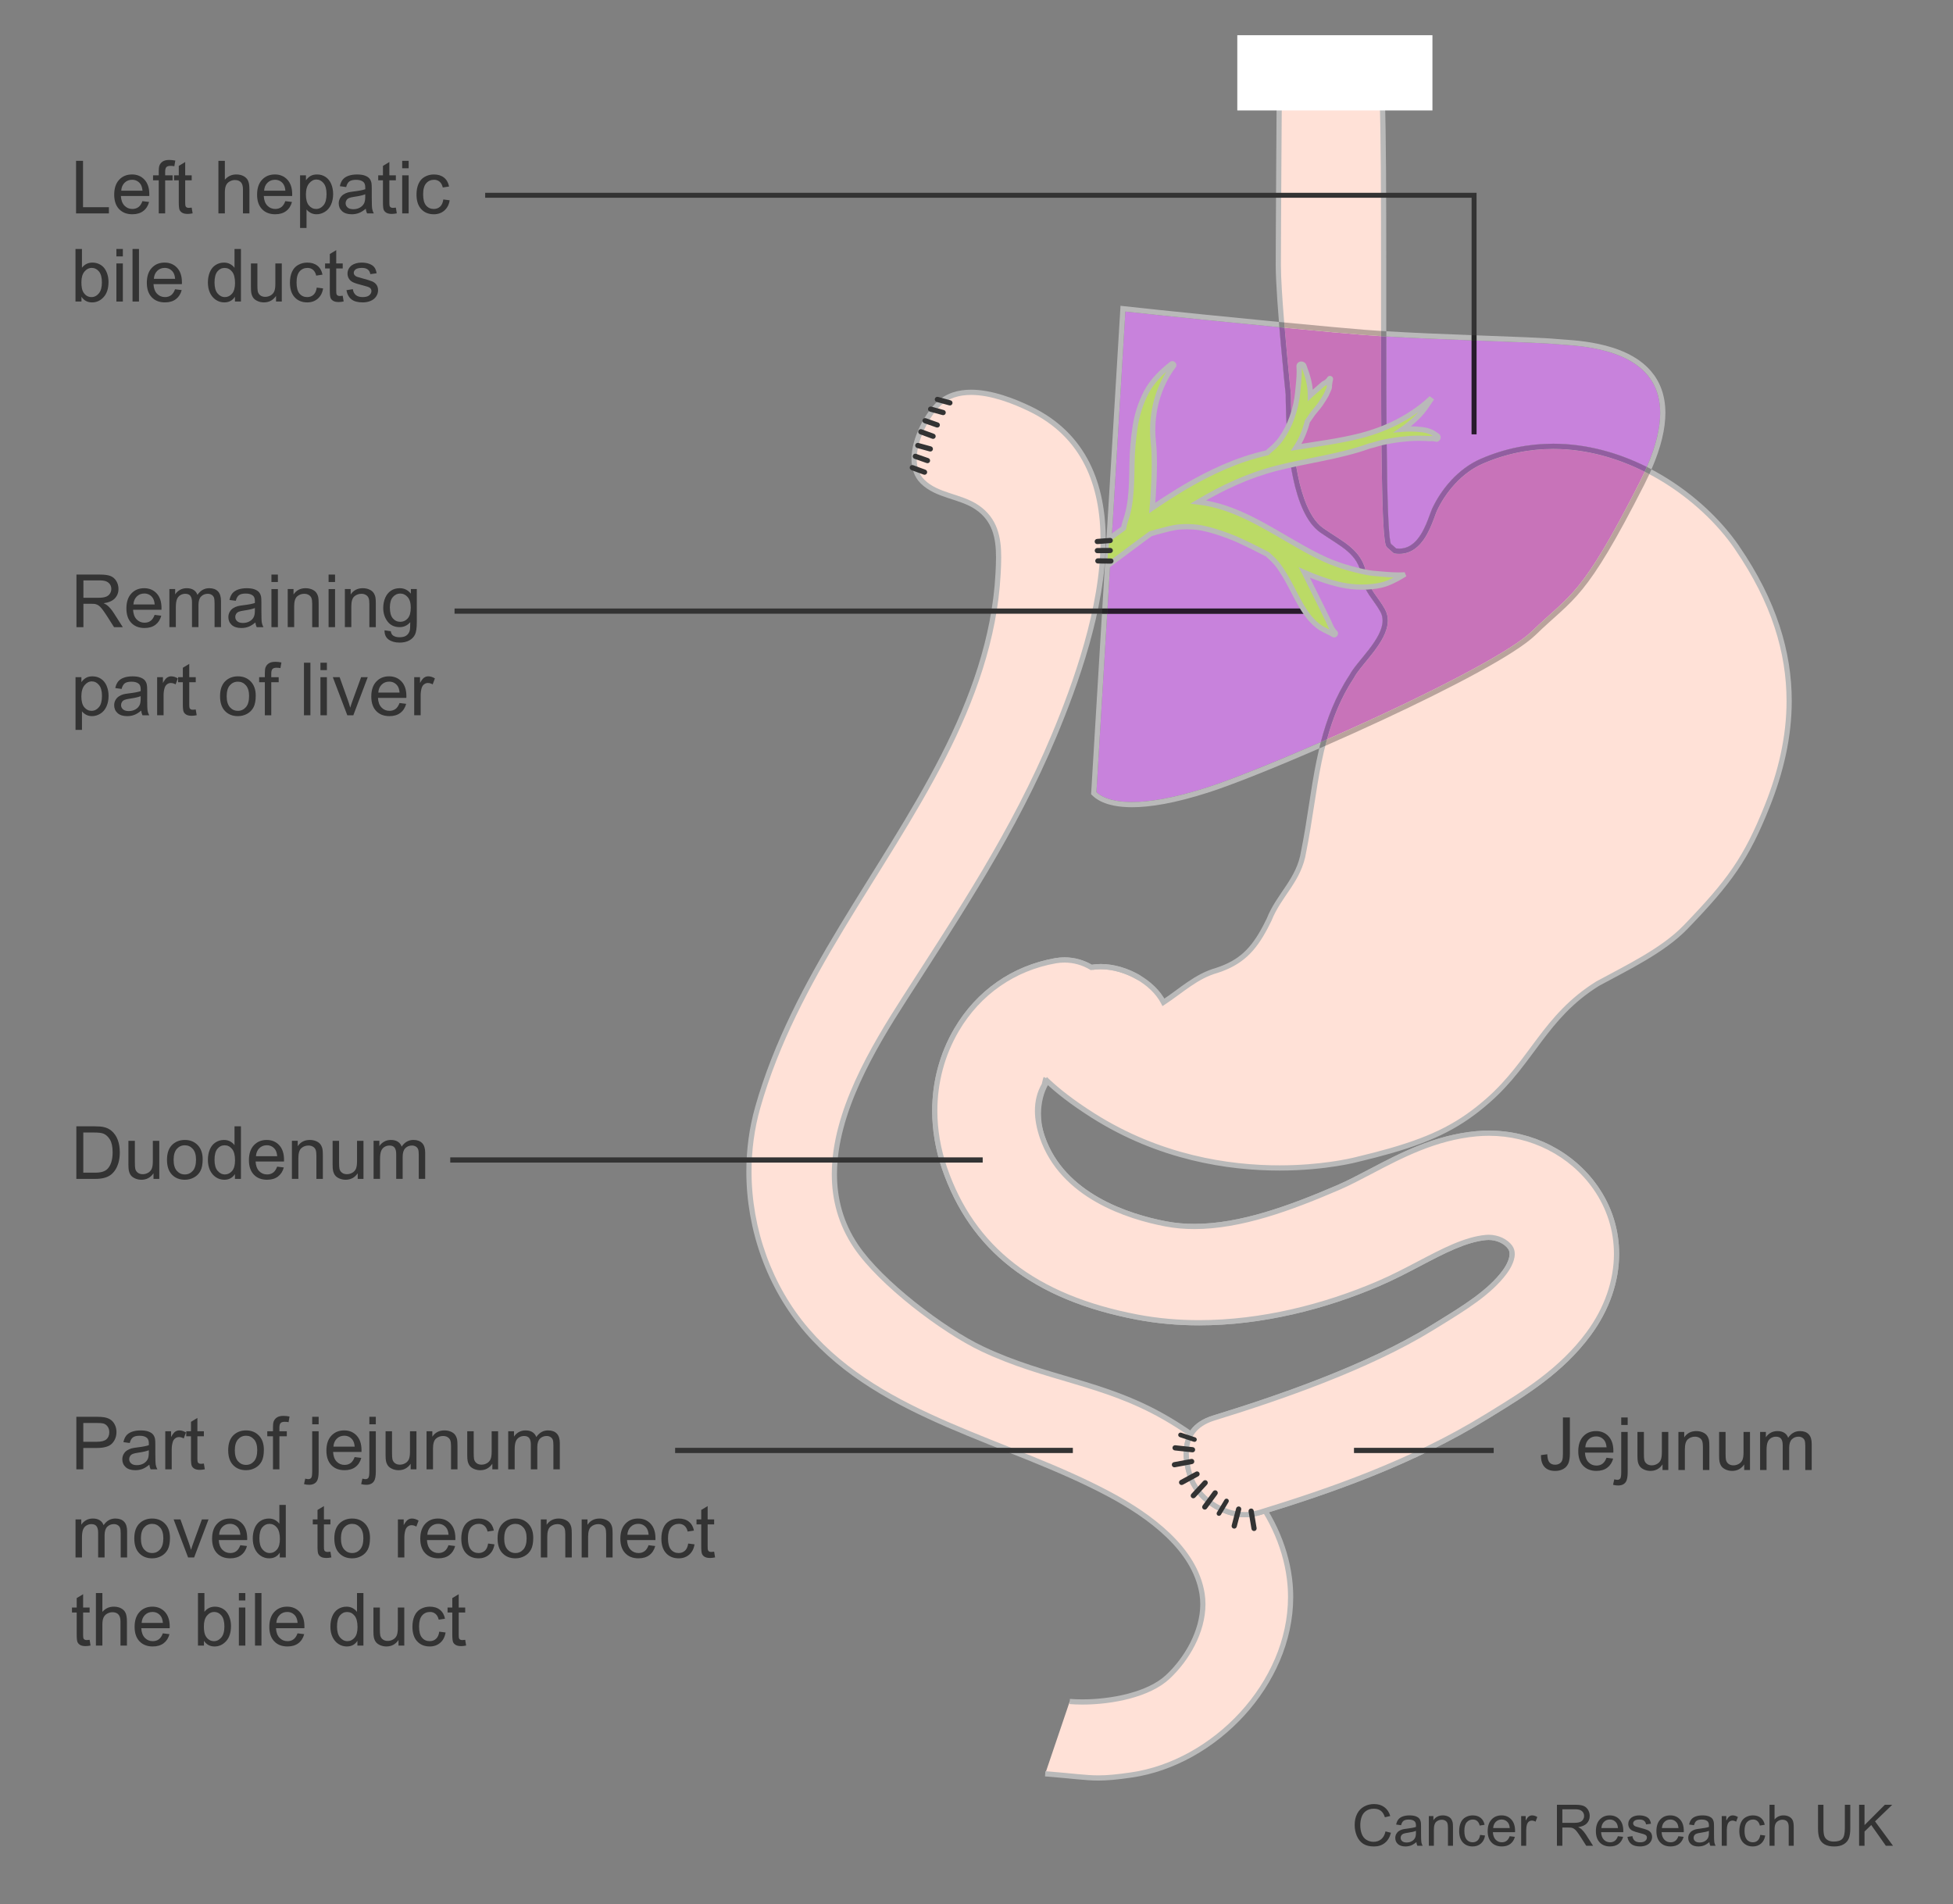 <?xml version="1.0" encoding="UTF-8"?>
<svg xmlns="http://www.w3.org/2000/svg" width="375" height="365.567" version="1.1" viewBox="0 0 375 365.567">
  <rect x="0" y="0" width="375" height="365.567" fill="#808080" stroke="none"/>
  <!-- Generator: Adobe Illustrator 29.0.0, SVG Export Plug-In . SVG Version: 2.1.0 Build 186)  -->
  <g id="Layer_2">
    <g>
      <path d="M428.287,889.489c0-.226.133-.353.4-.353h.35c.25,0,.4.127.4.353v8.686h5.021c.267,0,.417.127.417.353v.169c0,.226-.15.353-.417.353h-5.771c-.268,0-.4-.127-.4-.353v-9.207Z" fill="#333"/>
      <path d="M436.227,889.997v-.508c0-.226.133-.353.4-.353h.417c.267,0,.4.127.4.353v.508c0,.226-.134.339-.4.339h-.417c-.268,0-.4-.113-.4-.339ZM436.26,892.31c0-.226.15-.353.417-.353h.316c.268,0,.4.127.4.353v6.387c0,.226-.133.353-.4.353h-.316c-.267,0-.417-.127-.417-.353v-6.387Z" fill="#333"/>
      <path d="M439.029,892.366c-.117-.254.017-.409.316-.409h.367c.217,0,.384.085.45.282l2.218,4.92c.15.353.284.86.284.86h.033s.133-.493.3-.86l2.201-4.92c.067-.197.234-.282.451-.282h.35c.317,0,.434.155.334.409l-2.919,6.415c-.066.183-.233.268-.45.268h-.551c-.233,0-.383-.085-.467-.268l-2.918-6.415Z" fill="#333"/>
      <path d="M451.488,891.788c2.234,0,3.502,1.367,3.502,3.384,0,.197-.184.353-.434.353h-6.037c.05,1.805,1.518,2.834,3.252,2.834,1.051,0,1.818-.396,2.201-.649.234-.126.417-.099.551.085l.134.169c.116.17.083.339-.117.466-.45.281-1.451.789-2.802.789-2.502,0-4.387-1.522-4.387-3.708,0-2.326,1.868-3.722,4.137-3.722ZM453.84,894.805c-.066-1.494-1.134-2.228-2.385-2.228-1.401,0-2.619.79-2.886,2.228h5.271Z" fill="#333"/>
      <path d="M456.977,892.31c0-.226.15-.353.417-.353h.3c.251,0,.4.127.4.353v.959c0,.31-.066.563-.066.563h.033c.4-1.029,1.368-1.917,2.702-1.917.3,0,.434.112.434.338v.254c0,.226-.184.353-.467.353-1.769,0-2.619,1.706-2.619,3.187v2.65c0,.226-.133.353-.4.353h-.316c-.267,0-.417-.127-.417-.353v-6.387Z" fill="#333"/>
    </g>
  </g>
  <g id="Layer_6">
    <g>
      <path d="M205.395,326.668c5.882.47,14.621-.789,18.824-4.706,4.139-3.858,7.532-10.113,6.588-16-1.38-8.593-10.015-14.902-17.693-19.016-19.601-10.502-43.634-14.635-58.153-31.477-9.949-11.541-13.628-28.184-9.468-42.853,7.058-24.869,23.982-44.653,35.599-67.303,5.584-10.888,9.889-22.753,10.547-35.074.266-4.978.412-9.823-4.052-12.844-3.231-2.187-7.602-2.146-10.438-4.928-3.85-3.779-.074-11.885,3.065-14.905,4.551-4.376,12.726-1.398,17.555.933,23.49,11.342,12.086,44.909,4.626,62.749-7.701,18.415-18.095,33.989-28.667,50.432-8.552,13.3-19.695,32.31-9.335,47.635,4.71,6.967,16.657,16.093,24.26,19.685,12.269,5.796,23.112,6.332,34.889,13.071,11.776,6.738,22.361,17.548,24.056,31.026,2.259,18.036-13.342,35.21-30.334,37.681-7.217,1.049-7.633.484-16.574-.222l4.706-13.882" fill="#ffe1d7"/>
      <path d="M205.355,327.166c.787.063,1.622.095,2.489.095,2.867,0,6.084-.353,9.065-1.141,2.981-.79,5.73-2.008,7.65-3.793,3.745-3.498,6.897-8.881,6.906-14.337,0-.703-.053-1.407-.165-2.107-.715-4.443-3.294-8.257-6.632-11.469-3.341-3.213-7.455-5.838-11.319-7.909-9.852-5.277-20.773-8.938-31.019-13.379-10.249-4.44-19.81-9.653-26.991-17.984-7.152-8.294-11.034-19.274-11.033-30.224,0-4.108.546-8.21,1.668-12.166,7.011-24.733,23.902-44.494,35.562-67.212,5.603-10.926,9.938-22.854,10.601-35.276.058-1.087.111-2.175.111-3.246,0-1.921-.168-3.795-.803-5.518-.633-1.723-1.75-3.285-3.578-4.52-1.706-1.152-3.655-1.693-5.491-2.301-1.841-.606-3.557-1.271-4.878-2.569-1.044-1.026-1.477-2.406-1.48-3.988-.002-1.824.599-3.88,1.477-5.724.874-1.844,2.027-3.481,3.064-4.476,1.584-1.522,3.638-2.101,5.903-2.103,3.796-.005,8.095,1.677,11.088,3.127,5.177,2.502,8.597,6.073,10.749,10.332,2.15,4.259,3.022,9.222,3.021,14.471.004,12.906-5.281,27.49-9.388,37.302-7.677,18.36-18.05,33.906-28.627,50.355-6.098,9.499-13.578,21.929-13.59,34.019-.002,4.867,1.228,9.681,4.261,14.166,4.816,7.099,16.757,16.205,24.461,19.857,6.181,2.919,11.991,4.51,17.7,6.209,5.711,1.699,11.319,3.505,17.155,6.844,5.844,3.344,11.389,7.698,15.671,12.87,4.284,5.174,7.304,11.158,8.137,17.784.145,1.155.215,2.306.215,3.451.002,8.201-3.606,16.053-9.188,22.142-5.58,6.089-13.127,10.396-20.936,11.53-2.854.415-4.619.573-6.264.573-2.497.002-4.791-.371-10.199-.799l-.079.997c5.379.424,7.668.801,10.278.802,1.714,0,3.535-.166,6.408-.584,8.075-1.176,15.804-5.602,21.53-11.844,5.723-6.243,9.45-14.318,9.451-22.818,0-1.185-.073-2.379-.223-3.576-.862-6.853-3.982-13.012-8.359-18.298-4.378-5.286-10.014-9.706-15.945-13.101-5.942-3.4-11.644-5.232-17.366-6.935-5.725-1.703-11.47-3.279-17.558-6.155-7.503-3.531-19.456-12.677-24.06-19.513-2.914-4.313-4.088-8.904-4.09-13.605-.012-11.674,7.336-24.013,13.432-33.479,10.569-16.439,20.984-32.038,28.708-50.51,4.121-9.862,9.461-24.518,9.465-37.688,0-5.357-.886-10.478-3.129-14.921-2.24-4.444-5.846-8.197-11.207-10.782-3.06-1.473-7.442-3.221-11.523-3.226-2.428-.002-4.782.636-6.596,2.382-1.155,1.114-2.349,2.825-3.274,4.768-.921,1.943-1.572,4.113-1.573,6.153-.003,1.758.499,3.447,1.779,4.701,1.515,1.484,3.403,2.19,5.265,2.805,1.867.613,3.719,1.145,5.244,2.18,1.661,1.128,2.625,2.485,3.201,4.038.573,1.552.742,3.309.741,5.173,0,1.039-.051,2.109-.109,3.193-.651,12.222-4.927,24.022-10.492,34.873-11.573,22.583-28.53,42.391-35.635,67.395-1.148,4.048-1.706,8.243-1.706,12.439,0,11.185,3.957,22.385,11.276,30.877,7.339,8.511,17.054,13.786,27.351,18.249,10.3,4.461,21.195,8.118,30.945,13.343,3.814,2.043,7.857,4.63,11.098,7.748,3.244,3.12,5.672,6.757,6.338,10.907.103.645.153,1.296.153,1.949.009,5.058-3,10.27-6.588,13.606-1.73,1.617-4.342,2.799-7.224,3.558-2.88.762-6.025,1.108-8.81,1.108-.842,0-1.651-.031-2.409-.092l-.08.997" fill="#b9b9b9"/>
      <g>
        <path d="M266.036,351.61l1.042.263c-.219.856-.611,1.508-1.179,1.958-.567.45-1.262.674-2.082.674-.848,0-1.538-.173-2.07-.518-.531-.346-.937-.846-1.214-1.501s-.416-1.359-.416-2.111c0-.82.156-1.535.47-2.146.313-.611.76-1.074,1.338-1.392.578-.316,1.215-.475,1.909-.475.788,0,1.45.201,1.987.602s.911.965,1.123,1.692l-1.026.242c-.183-.573-.447-.99-.795-1.251-.348-.261-.784-.392-1.311-.392-.605,0-1.111.145-1.518.435s-.691.68-.856,1.168c-.165.489-.247.993-.247,1.512,0,.669.098,1.254.293,1.753.195.5.498.873.91,1.12s.857.371,1.337.371c.584,0,1.078-.168,1.482-.505.405-.336.679-.836.822-1.499Z" fill="#333"/>
        <path d="M271.96,353.667c-.358.304-.703.519-1.034.645s-.687.188-1.065.188c-.627,0-1.108-.153-1.445-.459-.337-.307-.505-.697-.505-1.174,0-.279.063-.534.19-.766.127-.23.294-.416.5-.556s.438-.245.695-.317c.189-.05.477-.098.859-.145.78-.093,1.355-.204,1.725-.333.003-.132.005-.217.005-.252,0-.394-.091-.671-.274-.833-.246-.218-.613-.328-1.101-.328-.455,0-.79.08-1.007.239-.217.16-.377.441-.48.846l-.945-.129c.086-.405.227-.731.424-.98.197-.249.481-.44.854-.575.373-.134.805-.201,1.295-.201.487,0,.883.058,1.188.172.304.115.527.259.671.433.144.173.243.393.301.658.032.165.048.462.048.892v1.289c0,.899.021,1.467.062,1.706.041.238.122.466.244.685h-1.01c-.101-.2-.165-.435-.193-.704ZM271.88,351.508c-.352.143-.878.265-1.58.365-.396.057-.678.122-.843.193s-.292.176-.382.314c-.089.138-.134.291-.134.459,0,.258.098.473.293.645s.48.258.856.258c.372,0,.703-.082.994-.245.289-.163.503-.386.639-.668.104-.218.156-.541.156-.967v-.354Z" fill="#333"/>
        <path d="M274.356,354.37v-5.704h.871v.811c.418-.626,1.023-.94,1.814-.94.344,0,.66.062.948.186.288.123.504.285.647.486s.243.439.301.714c.036.179.054.492.054.94v3.507h-.967v-3.47c0-.394-.038-.688-.112-.884-.076-.195-.209-.351-.4-.467-.191-.117-.416-.175-.674-.175-.412,0-.768.131-1.066.392s-.449.757-.449,1.488v3.115h-.967Z" fill="#333"/>
        <path d="M284.196,352.281l.951.124c-.104.655-.37,1.168-.798,1.539-.428.37-.954.556-1.577.556-.78,0-1.407-.255-1.882-.766-.475-.51-.712-1.241-.712-2.194,0-.616.102-1.155.307-1.617.203-.462.515-.809.932-1.039.417-.231.871-.347,1.361-.347.619,0,1.126.157,1.52.47.395.313.646.759.758,1.335l-.939.145c-.09-.383-.248-.671-.476-.865s-.503-.29-.825-.29c-.486,0-.882.175-1.187.523-.305.35-.456.902-.456,1.657,0,.767.146,1.323.439,1.67.294.347.678.521,1.15.521.379,0,.696-.116.95-.349s.415-.591.483-1.074Z" fill="#333"/>
        <path d="M289.879,352.533l.999.124c-.157.583-.449,1.037-.875,1.359-.427.322-.971.483-1.633.483-.835,0-1.496-.257-1.985-.771-.488-.514-.733-1.234-.733-2.162,0-.959.248-1.704.742-2.234.494-.53,1.135-.795,1.922-.795.764,0,1.387.26,1.869.779.484.519.726,1.25.726,2.191,0,.057-.002.143-.005.258h-4.254c.035.626.213,1.106.531,1.439s.716.5,1.192.5c.354,0,.657-.093.907-.279.251-.186.45-.483.597-.892ZM286.704,350.97h3.186c-.043-.48-.165-.839-.365-1.08-.308-.372-.707-.559-1.197-.559-.444,0-.817.148-1.12.446s-.47.695-.503,1.192Z" fill="#333"/>
        <path d="M292.081,354.37v-5.704h.869v.865c.223-.405.428-.671.615-.8.188-.129.395-.193.621-.193.325,0,.656.104.993.312l-.333.897c-.236-.14-.473-.209-.709-.209-.211,0-.401.063-.569.19-.168.127-.288.304-.36.529-.107.344-.16.72-.16,1.128v2.986h-.967Z" fill="#333"/>
        <path d="M298.95,354.37v-7.874h3.49c.702,0,1.236.071,1.602.212.365.142.656.392.875.75s.328.754.328,1.187c0,.559-.182,1.029-.543,1.413s-.92.626-1.676.73c.275.132.485.263.629.392.304.279.592.628.864,1.047l1.37,2.143h-1.311l-1.043-1.638c-.304-.473-.555-.834-.752-1.085-.196-.25-.373-.426-.528-.526-.156-.1-.314-.17-.476-.209-.118-.025-.312-.038-.58-.038h-1.209v3.497h-1.041ZM299.991,349.971h2.24c.477,0,.849-.049,1.117-.148.269-.098.473-.256.612-.473.14-.216.21-.452.21-.706,0-.372-.136-.679-.406-.918s-.697-.36-1.281-.36h-2.492v2.605Z" fill="#333"/>
        <path d="M310.659,352.533l.999.124c-.157.583-.449,1.037-.875,1.359-.427.322-.971.483-1.633.483-.835,0-1.496-.257-1.985-.771-.488-.514-.733-1.234-.733-2.162,0-.959.248-1.704.742-2.234.494-.53,1.135-.795,1.922-.795.764,0,1.387.26,1.869.779.484.519.726,1.25.726,2.191,0,.057-.002.143-.005.258h-4.254c.035.626.213,1.106.531,1.439s.716.5,1.192.5c.354,0,.657-.093.907-.279.251-.186.45-.483.597-.892ZM307.484,350.97h3.186c-.043-.48-.165-.839-.365-1.08-.308-.372-.707-.559-1.197-.559-.444,0-.817.148-1.12.446s-.47.695-.503,1.192Z" fill="#333"/>
        <path d="M312.485,352.668l.957-.15c.053.383.203.677.448.881s.588.306,1.028.306c.444,0,.773-.09.988-.271.215-.181.322-.393.322-.636,0-.218-.095-.39-.285-.516-.132-.086-.461-.195-.988-.328-.709-.179-1.2-.334-1.474-.465-.274-.13-.481-.312-.623-.542-.142-.231-.212-.486-.212-.766,0-.254.058-.49.174-.706.116-.217.275-.396.476-.54.15-.111.355-.205.615-.282.26-.077.538-.115.835-.115.447,0,.841.064,1.179.193.339.129.589.304.749.523.162.221.272.515.334.884l-.945.129c-.043-.293-.168-.522-.374-.688-.206-.165-.497-.247-.872-.247-.444,0-.762.073-.951.22s-.285.319-.285.516c0,.125.04.238.119.338.078.104.202.19.37.258.097.036.382.118.854.247.684.183,1.16.332,1.431.448.271.117.482.286.637.508.154.222.231.498.231.827,0,.322-.095.626-.282.91-.188.285-.46.505-.813.661-.355.155-.756.233-1.203.233-.742,0-1.307-.154-1.695-.462-.389-.308-.637-.765-.744-1.37Z" fill="#333"/>
        <path d="M322.277,352.533l.999.124c-.157.583-.449,1.037-.875,1.359-.427.322-.971.483-1.633.483-.835,0-1.496-.257-1.985-.771-.488-.514-.733-1.234-.733-2.162,0-.959.248-1.704.742-2.234.494-.53,1.135-.795,1.922-.795.764,0,1.387.26,1.869.779.484.519.726,1.25.726,2.191,0,.057-.002.143-.005.258h-4.254c.035.626.213,1.106.531,1.439s.716.5,1.192.5c.354,0,.657-.093.907-.279.251-.186.45-.483.597-.892ZM319.103,350.97h3.186c-.043-.48-.165-.839-.365-1.08-.308-.372-.707-.559-1.197-.559-.444,0-.817.148-1.12.446s-.47.695-.503,1.192Z" fill="#333"/>
        <path d="M328.212,353.667c-.358.304-.703.519-1.034.645s-.687.188-1.065.188c-.627,0-1.108-.153-1.445-.459-.337-.307-.505-.697-.505-1.174,0-.279.063-.534.19-.766.127-.23.294-.416.5-.556s.438-.245.695-.317c.189-.05.477-.098.859-.145.78-.093,1.355-.204,1.725-.333.003-.132.005-.217.005-.252,0-.394-.091-.671-.274-.833-.246-.218-.613-.328-1.101-.328-.455,0-.79.08-1.007.239-.217.16-.377.441-.48.846l-.945-.129c.086-.405.227-.731.424-.98.197-.249.481-.44.854-.575.373-.134.805-.201,1.295-.201.487,0,.883.058,1.188.172.304.115.527.259.671.433.144.173.243.393.301.658.032.165.048.462.048.892v1.289c0,.899.021,1.467.062,1.706.041.238.122.466.244.685h-1.01c-.101-.2-.165-.435-.193-.704ZM328.132,351.508c-.352.143-.878.265-1.58.365-.396.057-.678.122-.843.193s-.292.176-.382.314c-.089.138-.134.291-.134.459,0,.258.098.473.293.645s.48.258.856.258c.372,0,.703-.082.994-.245.289-.163.503-.386.639-.668.104-.218.156-.541.156-.967v-.354Z" fill="#333"/>
        <path d="M330.597,354.37v-5.704h.869v.865c.223-.405.428-.671.615-.8.188-.129.395-.193.621-.193.325,0,.656.104.993.312l-.333.897c-.236-.14-.473-.209-.709-.209-.211,0-.401.063-.569.19-.168.127-.288.304-.36.529-.107.344-.16.72-.16,1.128v2.986h-.967Z" fill="#333"/>
        <path d="M337.993,352.281l.951.124c-.104.655-.37,1.168-.798,1.539-.428.37-.954.556-1.577.556-.78,0-1.407-.255-1.882-.766-.475-.51-.712-1.241-.712-2.194,0-.616.102-1.155.307-1.617.203-.462.515-.809.932-1.039.417-.231.871-.347,1.361-.347.619,0,1.126.157,1.52.47.395.313.646.759.758,1.335l-.939.145c-.09-.383-.248-.671-.476-.865s-.503-.29-.825-.29c-.486,0-.882.175-1.187.523-.305.35-.456.902-.456,1.657,0,.767.146,1.323.439,1.67.294.347.678.521,1.15.521.379,0,.696-.116.95-.349s.415-.591.483-1.074Z" fill="#333"/>
        <path d="M339.771,354.37v-7.874h.967v2.825c.451-.522,1.021-.784,1.709-.784.422,0,.789.083,1.101.25.312.166.534.396.669.69.134.293.201.72.201,1.278v3.615h-.967v-3.615c0-.483-.104-.835-.314-1.055-.209-.221-.506-.331-.889-.331-.286,0-.556.074-.809.223-.252.148-.432.35-.539.604s-.162.605-.162,1.053v3.121h-.967Z" fill="#333"/>
        <path d="M354.235,346.496h1.042v4.549c0,.792-.09,1.42-.269,1.885-.179.466-.502.844-.97,1.136-.467.292-1.08.438-1.839.438-.738,0-1.342-.127-1.811-.381s-.804-.622-1.004-1.104c-.201-.482-.301-1.14-.301-1.974v-4.549h1.041v4.544c0,.684.064,1.188.191,1.512.127.324.346.574.655.75s.688.263,1.136.263c.767,0,1.312-.174,1.639-.521.325-.347.488-1.015.488-2.003v-4.544Z" fill="#333"/>
        <path d="M356.969,354.37v-7.874h1.042v3.905l3.91-3.905h1.412l-3.303,3.19,3.448,4.684h-1.375l-2.804-3.985-1.289,1.257v2.729h-1.042Z" fill="#333"/>
      </g>
      <path d="M215.389,186.82l2.988,1.56c.245.128.547.033.675-.212.128-.245.033-.547-.212-.675l-2.988-1.56c-.245-.128-.547-.033-.675.212-.128.245-.033.547.212.675" fill="#333"/>
      <path d="M333.533,105.135c-8.731-12.717-29.091-25.232-49.028-16.571-4.192,1.82-7.354,5.65-9.078,9.338-.898,2.125-2.49,8.647-7.559,7.867l-1.182-1.029c-1.687-1.521-.567-67.318-1.291-85.953.185.03-1.332-.313-3.662-.656-4.469-.658-11.928-1.315-16.103.656,0,0-.177,25.588-.177,32.118s1.914,24.811,1.914,24.811c.047,1.386-.296,21.393,6.424,26.099,3.803,2.659,7.456,4.076,8.131,8.732.409,2.84,2.251,4.249,3.599,6.72,2.222,4.291-4.348,9.488-5.982,12.621-6.77,10.248-6.872,22.086-9.222,33.581-.849,5.522-4.742,8.304-6.63,13.095-.244.503-.487.982-.729,1.442-2.294,4.335-4.666,6.787-9.304,8.299-3.992,1.117-6.836,3.905-10.252,6.135-2.262-4.417-8.732-7.606-13.859-6.704-1.996-1.198-4.412-1.717-6.883-1.279-8.044,1.425-14.779,6.121-18.965,13.222-4.66,7.906-5.454,17.488-2.346,26.554,5.308,15.486,17.237,24.884,37.025,28.643,15.57,2.957,32.429-.457,46.43-6.482,2.723-1.171,5.269-2.509,7.732-3.803,4.548-2.389,8.843-4.646,12.807-5.006,1.841-.168,3.74.617,4.64,1.904,1.102,1.578-.527,4.014-1.052,4.723-2.908,3.925-7.743,6.896-12.861,10.042l-1.122.69c-12.362,7.624-29.596,13.519-41.89,17.302-5.278,1.624-6.183,5.779-4.559,11.058,1.322,4.299,6.222,7.503,10.497,7.502.974,0,1.965-.143,2.945-.445,13.5-4.154,29.226-9.588,43.505-18.394l1.096-.673c6.21-3.816,13.249-8.142,18.46-15.176,6.666-8.997,7.193-19.759,1.375-28.086-5.045-7.217-13.806-11.189-22.845-10.365-7.93.721-14.5,4.173-20.298,7.219-2.224,1.168-4.325,2.272-6.336,3.138-11.081,4.767-22.749,8.909-33.032,6.956-7.195-1.367-19.848-5.353-23.731-16.681-1.22-3.559-.918-7.569.789-10.464.058-.099.125-.188.186-.284,1.917,1.82,4.69,4.032,8.714,6.585,24.694,15.66,50.892,8.432,50.892,8.432,2.291-.546,4.363-1.082,6.261-1.625,8.579-2.461,13.561-5.104,18.753-9.661,8.479-7.441,10.857-16.107,21.06-22.441,5.658-3.077,12.51-6.331,16.865-10.84,8.429-8.733,11.642-13.151,15.657-23.189,6.19-15.477,6.625-31.615-5.779-49.675" fill="#ffe1d7"/>
      <path d="M333.533,105.135l.412-.283c-6.805-9.899-20.499-19.646-35.711-19.659-4.564,0-9.261.884-13.928,2.912-4.344,1.892-7.564,5.809-9.332,9.585l-.003.008-.004.01c-.225.533-.472,1.273-.794,2.099-.48,1.237-1.125,2.654-2.017,3.727-.9,1.076-1.987,1.796-3.469,1.8-.236,0-.483-.019-.742-.059l-.076.494.328-.377-1.182-1.029-.328.377.335-.371-.166.185.213-.132-.046-.053-.166.185.213-.132h0c-.016-.025-.07-.187-.113-.419-.174-.888-.319-2.831-.426-5.501-.325-8.028-.353-22.773-.353-37.721,0-3.017.001-6.043.001-9.024,0-13.625-.023-26.309-.283-32.989l-.5.02-.08.494.094.008.117-.014c.04-.011.104-.024.198-.097.096-.065.195-.247.186-.39-.008-.212-.101-.302-.14-.347l-.141-.103-.089-.034c-.071-.02-.176-.043-.38-.086-1.39-.289-6.521-1.245-11.591-1.246-2.982.003-5.941.323-8.152,1.362l-.285.134-.002.314s-.177,25.587-.177,32.121c0,3.305.48,9.504.959,14.898.479,5.391.958,9.963.958,9.965l.497-.052-.5.017c.011.317-.001,1.854.078,4.002.12,3.233.447,7.897,1.383,12.225.469,2.164,1.09,4.246,1.925,6.03.836,1.782,1.886,3.277,3.25,4.235,1.93,1.347,3.785,2.366,5.199,3.586,1.414,1.227,2.398,2.604,2.724,4.807.217,1.515.828,2.663,1.526,3.705.7,1.044,1.482,1.997,2.128,3.183l.439-.24-.444.23c.278.538.397,1.08.398,1.646.013,1.702-1.167,3.663-2.589,5.504-1.416,1.852-3.026,3.558-3.791,5.01l.443.231-.417-.276c-6.865,10.407-6.95,22.331-9.294,33.756l-.003.014-.002.01c-.409,2.656-1.544,4.652-2.848,6.621-1.301,1.966-2.776,3.891-3.753,6.366l.465.183-.45-.218c-.242.498-.482.972-.722,1.428-1.132,2.139-2.267,3.783-3.669,5.073-1.403,1.29-3.079,2.243-5.347,2.983l.155.475-.135-.481c-4.146,1.168-7.027,4.012-10.391,6.198l.273.419.445-.228c-1.062-2.068-2.958-3.837-5.194-5.102-2.238-1.263-4.822-2.026-7.299-2.027-.643,0-1.278.052-1.898.161l.086.492.257-.429c-1.598-.959-3.454-1.504-5.398-1.504-.604,0-1.215.053-1.83.161-8.184,1.447-15.055,6.238-19.309,13.46-2.847,4.83-4.274,10.277-4.274,15.849,0,3.699.629,7.453,1.886,11.122,2.679,7.822,7.051,14.137,13.249,18.951,6.197,4.816,14.206,8.13,24.156,10.021,3.936.747,7.95,1.091,11.977,1.091,12.042,0,24.199-3.067,34.744-7.604,2.746-1.181,5.304-2.526,7.767-3.82,4.545-2.393,8.81-4.612,12.62-4.951.15-.014.301-.02.452-.02,1.531-.007,3.045.712,3.733,1.713.2.288.284.61.285.981.003.574-.223,1.246-.513,1.828-.287.584-.629,1.078-.816,1.33-2.817,3.812-7.601,6.771-12.721,9.914l-1.122.69c-12.287,7.58-29.497,13.474-41.775,17.25-1.947.598-3.375,1.55-4.304,2.802-.93,1.251-1.34,2.777-1.338,4.454,0,1.375.27,2.859.752,4.427.704,2.283,2.335,4.236,4.333,5.627,2.001,1.389,4.379,2.226,6.642,2.229,1.023,0,2.064-.151,3.092-.467,13.513-4.159,29.28-9.603,43.62-18.446l1.095-.673c6.209-3.818,13.317-8.175,18.6-15.304,3.644-4.917,5.495-10.374,5.495-15.699,0-4.571-1.366-9.042-4.111-12.97-4.704-6.728-12.56-10.686-20.901-10.686-.796,0-1.596.036-2.399.109-8.051.733-14.687,4.23-20.485,7.274-2.224,1.168-4.316,2.266-6.301,3.121-9.137,3.934-18.646,7.414-27.358,7.41-1.833,0-3.63-.153-5.383-.486-3.563-.676-8.478-2.005-12.954-4.548-4.48-2.546-8.505-6.285-10.397-11.803-.478-1.395-.714-2.865-.714-4.304,0-2.095.502-4.119,1.461-5.745.04-.069.102-.153.176-.268l-.421-.269-.344.363c1.945,1.847,4.744,4.077,8.791,6.645,12.943,8.208,26.29,10.175,36.114,10.175,9.071,0,15.148-1.675,15.179-1.684l-.133-.482.116.486c2.297-.547,4.376-1.085,6.282-1.631,8.617-2.467,13.707-5.163,18.945-9.766,4.296-3.77,7.035-7.838,9.953-11.71,2.921-3.876,6.013-7.559,11.04-10.681l-.264-.425.239.439c5.641-3.073,12.531-6.328,16.986-10.932,8.439-8.734,11.737-13.272,15.762-23.351,2.655-6.638,4.266-13.416,4.266-20.426.002-9.442-2.93-19.287-10.097-29.718l-.412.283-.412.283c7.071,10.299,9.92,19.919,9.922,29.152,0,6.855-1.575,13.504-4.195,20.054-4.007,9.999-7.134,14.297-15.553,23.028-4.256,4.414-11.069,7.667-16.745,10.748l-.011.006-.013.008c-5.175,3.211-8.373,7.028-11.312,10.929-2.94,3.905-5.63,7.89-9.814,11.561-5.146,4.511-10.019,7.102-18.561,9.556-1.888.54-3.953,1.075-6.239,1.62l-.007.002-.01.003s-.086.024-.265.069c-1.249.312-6.819,1.579-14.648,1.579-9.694,0-22.841-1.942-35.578-10.02-4.002-2.539-6.749-4.731-8.638-6.525l-.439-.417-.327.51c-.048.076-.119.17-.195.299-1.065,1.807-1.599,4-1.599,6.253,0,1.547.253,3.125.768,4.628,1.991,5.811,6.233,9.728,10.849,12.349,4.62,2.623,9.629,3.97,13.261,4.661,1.821.346,3.681.503,5.57.503,8.977-.004,18.58-3.548,27.754-7.491,2.036-.877,4.147-1.986,6.371-3.155,5.798-3.048,12.302-6.455,20.11-7.164.772-.07,1.543-.105,2.308-.105,8.026,0,15.574,3.81,20.081,10.259,2.63,3.765,3.931,8.026,3.931,12.398,0,5.092-1.768,10.339-5.298,15.104-5.139,6.938-12.109,11.232-18.32,15.048l-1.096.673c-14.217,8.769-29.903,14.193-43.39,18.342-.932.287-1.873.423-2.797.423-2.013.002-4.223-.763-6.071-2.05-1.85-1.286-3.33-3.084-3.948-5.1-.461-1.498-.708-2.89-.708-4.133.002-1.521.363-2.808,1.141-3.858.779-1.049,1.996-1.887,3.794-2.442,12.31-3.789,29.567-9.686,42.005-17.354l1.122-.689c5.116-3.149,10.002-6.132,13.001-10.171.211-.285.583-.821.909-1.483.325-.663.613-1.45.616-2.271.001-.526-.129-1.074-.465-1.554-.95-1.341-2.729-2.133-4.553-2.14-.181,0-.361.008-.542.025-4.119.381-8.444,2.676-12.995,5.062-2.463,1.294-4.998,2.625-7.697,3.786-10.439,4.493-22.477,7.523-34.349,7.523-3.97,0-7.922-.339-11.79-1.073-9.838-1.869-17.688-5.133-23.729-9.828-6.041-4.696-10.288-10.822-12.916-18.486-1.223-3.567-1.832-7.212-1.832-10.797,0-5.401,1.382-10.668,4.136-15.341,4.117-6.981,10.717-11.581,18.621-12.983.557-.098,1.11-.146,1.655-.146,1.756,0,3.435.492,4.884,1.362l.16.096.184-.032c.558-.098,1.136-.146,1.725-.146,2.27-.001,4.708.71,6.807,1.898,2.101,1.186,3.855,2.846,4.796,4.688l.253.495.465-.304c3.469-2.275,6.275-5.007,10.114-6.073l.011-.003.009-.003c2.37-.771,4.198-1.801,5.715-3.198,1.517-1.397,2.715-3.147,3.876-5.342.245-.466.491-.95.737-1.458l.009-.018.007-.017c.911-2.316,2.326-4.177,3.656-6.181,1.326-2,2.563-4.156,3.003-7.022l-.494-.076.49.1c2.354-11.565,2.473-23.317,9.149-33.406l.014-.021.012-.024c.638-1.237,2.246-2.978,3.697-4.864,1.445-1.897,2.783-3.964,2.796-6.113,0-.71-.157-1.424-.51-2.106l-.003-.005-.003-.004c-.702-1.285-1.515-2.272-2.175-3.26-.662-.991-1.176-1.968-1.368-3.292-.349-2.452-1.529-4.111-3.061-5.422-1.532-1.317-3.405-2.336-5.278-3.648-1.542-1.073-2.755-3.116-3.648-5.627-1.345-3.762-1.985-8.53-2.283-12.474-.15-1.973-.215-3.74-.246-5.08-.031-1.344-.025-2.239-.035-2.526v-.017s-.002-.018-.002-.018c0-.003-.119-1.141-.299-2.956-.538-5.438-1.614-16.96-1.613-21.803,0-3.262.044-11.292.088-18.504.022-3.606.044-7.009.061-9.51.017-2.501.028-4.096.028-4.1l-.5-.003.213.452c1.964-.932,4.819-1.269,7.725-1.266,2.888,0,5.828.321,8.042.645,1.107.162,2.032.325,2.679.448.323.062.577.113.748.15l.191.042.038.009.057-.217-.067.213.01.003.057-.217-.067.213.139-.441-.178.426.04.015.139-.441-.178.426.191-.456-.262.419.071.037.191-.456-.262.419.265-.423-.359.346.095.077.265-.423-.359.346.36-.347h-.5c.008.212.101.302.14.347l.36-.347h-.5.5l-.313-.389c-.096.065-.195.247-.186.389h.5l-.313-.389.313.389-.066-.495c-.038.01-.104.002-.247.106l.313.389-.066-.495.066.491v-.495l-.066.004.066.491v-.495.41l.065-.405-.065-.004v.41l.065-.405-.603-.097.024.61c.258,6.641.282,19.33.282,32.95,0,2.981,0,6.007,0,9.024,0,10.886.014,21.663.148,29.83.067,4.084.163,7.515.303,9.988.07,1.237.151,2.234.246,2.964.048.366.099.663.16.904.031.121.063.227.106.329.046.101.091.201.212.316h.001s1.297,1.13,1.297,1.13l.143.022c.307.047.606.07.894.07,1.22.002,2.261-.416,3.103-1.059,1.267-.966,2.119-2.402,2.753-3.772.63-1.368,1.043-2.696,1.345-3.406l-.461-.195.453.212c1.68-3.601,4.783-7.342,8.825-9.091,4.54-1.972,9.094-2.829,13.53-2.829,14.768-.013,28.262,9.563,34.886,19.225l.412-.283" fill="#b9b9b9"/>
      <path d="M209.544,185.735c-1.996-1.198-4.412-1.717-6.883-1.279-8.044,1.425-14.779,6.121-18.965,13.222-4.66,7.906-5.454,17.487-2.346,26.554,5.308,15.485,17.237,24.883,37.025,28.643,15.57,2.957,32.429-.457,46.43-6.482,2.723-1.171,5.27-2.509,7.732-3.803,4.548-2.389,8.843-4.646,12.808-5.006,1.841-.167,3.74.617,4.64,1.904,1.103,1.578-.526,4.014-1.052,4.723-2.908,3.925-7.743,6.896-12.861,10.042l-1.122.69c-12.362,7.624-29.596,13.519-41.89,17.302-5.278,1.624-6.183,5.779-4.559,11.058,1.322,4.299,6.222,7.503,10.497,7.502.974,0,1.965-.143,2.944-.445,13.5-4.154,29.227-9.588,43.505-18.394l1.096-.673c6.21-3.816,13.249-8.142,18.46-15.176,6.666-8.997,7.193-19.759,1.375-28.086-5.045-7.217-13.806-11.189-22.845-10.365-7.93.721-14.5,4.173-20.298,7.219-2.224,1.168-4.325,2.272-6.336,3.138-11.081,4.768-22.749,8.909-33.032,6.956-7.195-1.367-19.848-5.353-23.73-16.681-1.22-3.559-.918-7.569.789-10.464.059-.099.014.065.075-.031-.111.253-1-2-1-2l9.825-19.592" fill="#ffe1d7"/>
      <path d="M218.987,187.302c-2.312-1.38-5.032-2.219-7.632-2.221-.643,0-1.278.052-1.898.161l.087.492.257-.429c-1.598-.959-3.454-1.504-5.398-1.504-.604,0-1.215.053-1.829.161-8.184,1.447-15.055,6.238-19.309,13.46-2.848,4.83-4.275,10.277-4.274,15.849,0,3.699.629,7.453,1.886,11.121,2.679,7.822,7.05,14.137,13.248,18.951,6.198,4.816,14.206,8.13,24.156,10.021,3.936.747,7.95,1.091,11.976,1.091,12.042,0,24.199-3.067,34.744-7.604,2.746-1.181,5.304-2.526,7.767-3.82,4.545-2.393,8.81-4.612,12.62-4.951.15-.014.301-.02.452-.02,1.531-.007,3.045.712,3.733,1.713.2.288.283.61.285.981.003.574-.223,1.246-.513,1.828-.287.583-.629,1.078-.816,1.33-2.817,3.812-7.601,6.771-12.721,9.914l-1.122.69c-12.287,7.58-29.497,13.474-41.775,17.25-1.947.598-3.375,1.549-4.303,2.802-.93,1.251-1.34,2.777-1.338,4.454,0,1.375.27,2.859.752,4.427.704,2.283,2.335,4.236,4.333,5.627,2.001,1.389,4.379,2.226,6.642,2.229,1.023,0,2.064-.15,3.092-.467,13.513-4.159,29.28-9.603,43.62-18.446l1.095-.673c6.208-3.817,13.317-8.175,18.6-15.304,3.644-4.917,5.495-10.374,5.495-15.699,0-4.571-1.366-9.042-4.112-12.971-4.704-6.728-12.56-10.686-20.901-10.686-.796,0-1.596.036-2.399.109-8.051.734-14.688,4.23-20.485,7.274-2.223,1.168-4.316,2.266-6.301,3.121-9.137,3.934-18.646,7.414-27.358,7.41-1.832,0-3.63-.153-5.383-.486-3.563-.676-8.478-2.005-12.954-4.549-4.48-2.546-8.505-6.285-10.397-11.803-.571-1.665-.89-3.314-.89-4.874,0-1.696.374-3.283,1.212-4.706l.048-.108.029-.11c.031-.132.085-.384.145-.628.03-.121.06-.24.088-.335l.037-.118.013-.035.004-.009-.894-.448c-.063.131-.096.248-.138.395-.06.215-.118.466-.164.669-.023.101-.043.189-.057.252l-.016.068v.005s.344.099.344.099l-.34-.117-.006.018.346.099-.34-.117.454.156-.414-.244-.041.088.454.156-.414-.244c-.94,1.593-1.351,3.371-1.351,5.213,0,1.697.346,3.451.944,5.198,1.991,5.81,6.233,9.728,10.849,12.348,4.62,2.623,9.629,3.97,13.261,4.661,1.821.346,3.681.504,5.569.504,8.977-.004,18.58-3.548,27.754-7.491,2.036-.877,4.147-1.986,6.371-3.154,5.798-3.048,12.302-6.455,20.111-7.163.772-.07,1.543-.105,2.308-.105,8.026,0,15.574,3.81,20.081,10.259,2.63,3.765,3.93,8.025,3.931,12.398,0,5.092-1.768,10.339-5.298,15.104-5.139,6.938-12.108,11.232-18.32,15.047l-1.096.673c-14.217,8.769-29.903,14.193-43.39,18.342-.931.287-1.873.423-2.797.423-2.013.002-4.223-.763-6.071-2.05-1.85-1.286-3.33-3.084-3.948-5.1-.461-1.498-.708-2.89-.708-4.133.001-1.521.363-2.808,1.141-3.858.78-1.049,1.996-1.887,3.794-2.442,12.31-3.789,29.567-9.686,42.005-17.354l1.122-.69c5.116-3.149,10.002-6.132,13.001-10.171.211-.285.582-.821.909-1.483.325-.663.613-1.45.616-2.27.001-.526-.129-1.074-.465-1.554-.95-1.341-2.729-2.133-4.553-2.14-.181,0-.361.008-.542.025-4.119.381-8.444,2.677-12.995,5.062-2.463,1.294-4.998,2.625-7.698,3.786-10.439,4.493-22.477,7.524-34.349,7.523-3.97,0-7.922-.339-11.79-1.073-9.838-1.869-17.688-5.134-23.729-9.828-6.041-4.696-10.288-10.823-12.916-18.486-1.223-3.567-1.832-7.211-1.832-10.797,0-5.402,1.382-10.668,4.136-15.341,4.117-6.98,10.717-11.581,18.621-12.983.557-.098,1.11-.146,1.655-.146,1.756,0,3.435.492,4.884,1.362l.16.096.184-.032c.558-.098,1.136-.146,1.725-.146,2.383-.002,4.952.783,7.12,2.079l.513-.858Z" fill="#b9b9b9"/>
      <g>
        <path d="M14.679,120.406v-10.093h4.477c.898,0,1.582.09,2.051.271.469.182.842.502,1.123.96.279.459.42.966.42,1.522,0,.716-.232,1.319-.695,1.811-.465.491-1.18.803-2.148.936.354.17.621.337.805.502.391.358.76.806,1.109,1.343l1.756,2.747h-1.682l-1.334-2.1c-.391-.606-.713-1.07-.965-1.391-.252-.321-.479-.546-.678-.674-.199-.129-.402-.218-.609-.269-.152-.032-.398-.048-.744-.048h-1.549v4.482h-1.336ZM16.015,114.768h2.871c.611,0,1.088-.063,1.432-.189.346-.126.605-.328.785-.605.18-.278.27-.58.27-.905,0-.478-.174-.87-.521-1.178-.346-.307-.893-.461-1.641-.461h-3.195v3.339Z" fill="#333"/>
        <path d="M29.689,118.052l1.279.158c-.201.748-.574,1.329-1.121,1.742s-1.244.619-2.094.619c-1.068,0-1.916-.329-2.543-.988s-.939-1.583-.939-2.771c0-1.23.316-2.185.949-2.864.633-.679,1.455-1.019,2.465-1.019.979,0,1.775.333,2.396.998.619.666.93,1.602.93,2.809,0,.073-.004.184-.008.331h-5.453c.047.803.273,1.418.682,1.845s.918.641,1.529.641c.453,0,.842-.12,1.164-.358.32-.238.574-.619.764-1.143ZM25.62,116.049h4.082c-.055-.615-.211-1.077-.469-1.384-.395-.477-.906-.716-1.535-.716-.568,0-1.047.19-1.436.571-.387.381-.602.891-.643,1.529Z" fill="#333"/>
        <path d="M32.524,120.406v-7.312h1.109v1.026c.229-.358.533-.646.914-.864.383-.218.816-.327,1.303-.327.541,0,.984.112,1.332.337.346.225.59.54.732.943.578-.854,1.332-1.28,2.258-1.28.727,0,1.283.201,1.674.602.391.402.586,1.02.586,1.855v5.019h-1.232v-4.606c0-.496-.041-.853-.121-1.071-.08-.218-.227-.393-.438-.526s-.459-.2-.744-.2c-.514,0-.939.171-1.279.513-.34.342-.51.889-.51,1.642v4.248h-1.24v-4.75c0-.551-.1-.964-.303-1.239-.201-.275-.531-.413-.99-.413-.35,0-.672.092-.969.275-.295.184-.51.452-.643.806s-.199.863-.199,1.528v3.793h-1.24Z" fill="#333"/>
        <path d="M49.04,119.505c-.459.39-.9.666-1.324.826-.426.161-.881.241-1.367.241-.803,0-1.42-.196-1.852-.588-.432-.393-.646-.894-.646-1.504,0-.358.08-.685.244-.981.162-.296.375-.534.641-.712.264-.179.561-.314.891-.406.244-.064.611-.126,1.102-.186,1-.12,1.738-.262,2.211-.427.004-.169.006-.277.006-.323,0-.505-.117-.86-.352-1.067-.316-.28-.787-.42-1.41-.42-.584,0-1.014.103-1.291.307s-.484.565-.617,1.084l-1.211-.165c.109-.519.291-.938.543-1.256.254-.319.617-.564,1.096-.737.477-.172,1.029-.258,1.658-.258.625,0,1.133.073,1.521.22.391.147.678.332.861.555s.312.503.385.843c.043.211.062.592.062,1.143v1.652c0,1.152.027,1.88.08,2.186.053.306.156.598.312.878h-1.295c-.127-.257-.211-.558-.248-.902ZM48.939,116.737c-.451.184-1.125.339-2.025.468-.51.073-.869.156-1.08.248s-.375.226-.488.403c-.115.177-.174.373-.174.589,0,.33.125.605.377.826.25.22.615.33,1.098.33.477,0,.902-.104,1.273-.313.371-.209.645-.495.818-.857.133-.28.201-.693.201-1.239v-.454Z" fill="#333"/>
        <path d="M52.118,111.739v-1.425h1.24v1.425h-1.24ZM52.118,120.406v-7.312h1.24v7.312h-1.24Z" fill="#333"/>
        <path d="M55.245,120.406v-7.312h1.115v1.04c.537-.803,1.312-1.205,2.326-1.205.441,0,.846.079,1.215.237s.646.366.83.623.312.562.385.916c.047.229.07.631.07,1.205v4.496h-1.24v-4.447c0-.505-.047-.883-.145-1.133-.096-.25-.268-.45-.512-.599-.246-.149-.535-.224-.865-.224-.527,0-.982.167-1.367.502-.383.335-.574.971-.574,1.907v3.993h-1.238Z" fill="#333"/>
        <path d="M63.093,111.739v-1.425h1.24v1.425h-1.24ZM63.093,120.406v-7.312h1.24v7.312h-1.24Z" fill="#333"/>
        <path d="M66.22,120.406v-7.312h1.115v1.04c.537-.803,1.312-1.205,2.326-1.205.441,0,.846.079,1.215.237s.646.366.83.623.312.562.385.916c.047.229.07.631.07,1.205v4.496h-1.24v-4.447c0-.505-.047-.883-.145-1.133-.096-.25-.268-.45-.512-.599-.246-.149-.535-.224-.865-.224-.527,0-.982.167-1.367.502-.383.335-.574.971-.574,1.907v3.993h-1.238Z" fill="#333"/>
        <path d="M73.833,121.012l1.205.179c.051.372.191.642.42.812.309.229.729.344,1.26.344.574,0,1.018-.115,1.33-.344.311-.229.523-.551.633-.964.064-.252.094-.782.09-1.59-.543.638-1.217.957-2.025.957-1.004,0-1.783-.362-2.334-1.088-.551-.725-.826-1.595-.826-2.609,0-.697.127-1.341.379-1.931.252-.589.619-1.045,1.1-1.367.479-.321,1.043-.481,1.689-.481.863,0,1.574.349,2.135,1.046v-.881h1.143v6.32c0,1.138-.117,1.945-.348,2.42-.232.475-.6.85-1.102,1.125-.504.275-1.121.413-1.855.413-.873,0-1.576-.196-2.113-.588-.537-.393-.797-.983-.779-1.773ZM74.86,116.62c0,.959.189,1.659.57,2.1.381.44.859.661,1.432.661s1.047-.219,1.434-.658c.385-.438.578-1.125.578-2.062,0-.896-.199-1.57-.596-2.024-.398-.454-.877-.682-1.436-.682-.551,0-1.02.224-1.404.671-.387.448-.578,1.112-.578,1.993Z" fill="#333"/>
      </g>
      <g>
        <path d="M14.501,140.129v-10.114h1.129v.95c.266-.372.566-.651.902-.837.334-.186.74-.278,1.217-.278.625,0,1.176.16,1.652.481.479.321.838.775,1.082,1.36.242.585.365,1.227.365,1.924,0,.748-.135,1.422-.404,2.021-.268.599-.658,1.058-1.17,1.377-.512.319-1.049.479-1.613.479-.414,0-.785-.087-1.113-.262-.328-.174-.598-.395-.809-.661v3.56h-1.238ZM15.622,133.712c0,.94.191,1.636.572,2.086s.842.675,1.383.675c.551,0,1.023-.233,1.416-.699s.588-1.188.588-2.165c0-.932-.191-1.629-.574-2.093-.385-.464-.842-.695-1.373-.695s-.996.247-1.402.74c-.406.494-.609,1.211-.609,2.152Z" fill="#333"/>
        <path d="M27.112,136.425c-.459.39-.9.666-1.324.826-.426.161-.881.241-1.367.241-.803,0-1.42-.196-1.852-.588-.432-.393-.646-.894-.646-1.504,0-.358.08-.685.244-.981.162-.296.375-.534.641-.712.264-.179.561-.314.891-.406.244-.064.611-.126,1.102-.186,1-.12,1.738-.262,2.211-.427.004-.169.006-.277.006-.323,0-.505-.117-.86-.352-1.067-.316-.28-.787-.42-1.41-.42-.584,0-1.014.103-1.291.307s-.484.565-.617,1.084l-1.211-.165c.109-.519.291-.938.543-1.256.254-.319.617-.564,1.096-.737.477-.172,1.029-.258,1.658-.258.625,0,1.133.073,1.521.22.391.147.678.332.861.555s.312.503.385.843c.043.211.062.592.062,1.143v1.652c0,1.152.027,1.88.08,2.186.053.306.156.598.312.878h-1.295c-.127-.257-.211-.558-.248-.902ZM27.011,133.657c-.451.184-1.125.339-2.025.468-.51.073-.869.156-1.08.248s-.375.226-.488.403c-.115.177-.174.373-.174.589,0,.33.125.605.377.826.25.22.615.33,1.098.33.477,0,.902-.104,1.273-.313.371-.209.645-.495.818-.857.133-.28.201-.693.201-1.239v-.454Z" fill="#333"/>
        <path d="M30.171,137.326v-7.312h1.115v1.108c.283-.519.547-.86.787-1.026.242-.166.506-.248.795-.248.418,0,.844.133,1.275.399l-.428,1.15c-.303-.179-.605-.269-.908-.269-.271,0-.516.082-.73.244-.215.163-.369.389-.461.679-.139.44-.207.922-.207,1.445v3.828h-1.238Z" fill="#333"/>
        <path d="M37.585,136.218l.18,1.095c-.35.073-.662.11-.938.11-.449,0-.799-.071-1.047-.214-.246-.142-.422-.329-.521-.561-.102-.232-.152-.719-.152-1.463v-4.207h-.908v-.964h.908v-1.811l1.232-.744v2.554h1.246v.964h-1.246v4.275c0,.354.021.581.064.682.045.101.115.181.215.241.098.06.238.089.422.089.139,0,.32-.016.545-.048Z" fill="#333"/>
        <path d="M42.253,133.671c0-1.354.377-2.357,1.129-3.009.629-.542,1.395-.812,2.299-.812,1.006,0,1.828.329,2.465.988.639.659.957,1.568.957,2.73,0,.94-.141,1.681-.422,2.22-.283.539-.693.958-1.232,1.256-.541.298-1.129.447-1.768.447-1.023,0-1.85-.328-2.48-.984-.633-.656-.947-1.602-.947-2.836ZM43.526,133.671c0,.936.205,1.637.613,2.103s.922.699,1.541.699c.615,0,1.127-.234,1.535-.702.41-.469.613-1.182.613-2.142,0-.904-.205-1.589-.615-2.055-.412-.466-.922-.699-1.533-.699-.619,0-1.133.232-1.541.695-.408.464-.613,1.164-.613,2.1Z" fill="#333"/>
        <path d="M50.853,137.326v-6.348h-1.096v-.964h1.096v-.778c0-.491.043-.855.131-1.095.119-.321.328-.582.629-.781s.723-.299,1.264-.299c.35,0,.734.042,1.156.124l-.186,1.081c-.258-.046-.5-.068-.73-.068-.375,0-.643.08-.797.241-.156.161-.234.461-.234.902v.675h1.424v.964h-1.424v6.348h-1.232Z" fill="#333"/>
        <path d="M58.364,137.326v-10.093h1.238v10.093h-1.238Z" fill="#333"/>
        <path d="M61.53,128.658v-1.425h1.238v1.425h-1.238ZM61.53,137.326v-7.312h1.238v7.312h-1.238Z" fill="#333"/>
        <path d="M66.687,137.326l-2.781-7.312h1.309l1.568,4.379c.17.473.326.964.469,1.473.109-.386.264-.849.461-1.391l1.625-4.461h1.273l-2.768,7.312h-1.156Z" fill="#333"/>
        <path d="M76.71,134.972l1.281.158c-.201.748-.576,1.329-1.123,1.742-.545.413-1.242.619-2.092.619-1.07,0-1.918-.329-2.545-.988-.625-.659-.939-1.583-.939-2.771,0-1.23.316-2.185.951-2.864.633-.679,1.455-1.019,2.465-1.019.977,0,1.775.333,2.395.998s.93,1.602.93,2.809c0,.073-.002.184-.006.331h-5.453c.045.803.273,1.418.682,1.845s.918.641,1.527.641c.455,0,.844-.12,1.164-.358.32-.238.576-.619.764-1.143ZM72.642,132.968h4.082c-.055-.615-.211-1.077-.467-1.384-.395-.477-.906-.716-1.535-.716-.57,0-1.049.19-1.436.571-.389.381-.604.891-.645,1.529Z" fill="#333"/>
        <path d="M79.534,137.326v-7.312h1.115v1.108c.283-.519.547-.86.787-1.026.242-.166.506-.248.795-.248.418,0,.844.133,1.275.399l-.428,1.15c-.303-.179-.605-.269-.908-.269-.271,0-.516.082-.73.244-.215.163-.369.389-.461.679-.139.44-.207.922-.207,1.445v3.828h-1.238Z" fill="#333"/>
      </g>
      <g>
        <path d="M14.605,40.972v-10.093h1.334v8.902h4.971v1.191h-6.305Z" fill="#333"/>
        <path d="M27.347,38.617l1.281.158c-.201.748-.576,1.329-1.123,1.742-.545.413-1.242.619-2.092.619-1.07,0-1.918-.329-2.545-.988-.625-.659-.939-1.583-.939-2.771,0-1.23.316-2.185.951-2.864.633-.679,1.455-1.019,2.465-1.019.977,0,1.775.333,2.395.998s.93,1.602.93,2.809c0,.073-.002.184-.006.331h-5.453c.045.803.273,1.418.682,1.845s.918.641,1.527.641c.455,0,.844-.12,1.164-.358.32-.238.576-.619.764-1.143ZM23.278,36.614h4.082c-.055-.615-.211-1.077-.467-1.384-.395-.477-.906-.716-1.535-.716-.57,0-1.049.19-1.436.571-.389.381-.604.891-.645,1.529Z" fill="#333"/>
        <path d="M30.48,40.972v-6.348h-1.094v-.964h1.094v-.778c0-.491.045-.855.131-1.095.119-.321.33-.582.631-.781s.721-.299,1.264-.299c.348,0,.734.042,1.156.124l-.186,1.081c-.258-.046-.502-.068-.73-.068-.377,0-.643.08-.799.241s-.234.461-.234.902v.675h1.426v.964h-1.426v6.348h-1.232Z" fill="#333"/>
        <path d="M36.806,39.864l.18,1.095c-.35.073-.66.11-.936.11-.451,0-.799-.071-1.047-.214-.248-.142-.422-.329-.523-.561s-.152-.719-.152-1.463v-4.207h-.908v-.964h.908v-1.811l1.232-.744v2.554h1.246v.964h-1.246v4.275c0,.354.023.581.066.682s.115.181.213.241c.1.06.24.089.424.089.137,0,.318-.016.543-.048Z" fill="#333"/>
        <path d="M41.937,40.972v-10.093h1.238v3.621c.578-.67,1.309-1.005,2.189-1.005.541,0,1.012.106,1.412.32.398.213.684.508.857.885.172.376.258.922.258,1.639v4.633h-1.24v-4.633c0-.62-.133-1.071-.402-1.353-.268-.282-.648-.423-1.139-.423-.367,0-.713.095-1.037.286s-.555.449-.691.774c-.139.326-.207.776-.207,1.35v4h-1.238Z" fill="#333"/>
        <path d="M54.782,38.617l1.281.158c-.201.748-.576,1.329-1.123,1.742-.545.413-1.242.619-2.092.619-1.07,0-1.918-.329-2.545-.988-.625-.659-.939-1.583-.939-2.771,0-1.23.316-2.185.951-2.864.633-.679,1.455-1.019,2.465-1.019.977,0,1.775.333,2.395.998s.93,1.602.93,2.809c0,.073-.002.184-.006.331h-5.453c.045.803.273,1.418.682,1.845s.918.641,1.527.641c.455,0,.844-.12,1.164-.358.32-.238.576-.619.764-1.143ZM50.714,36.614h4.082c-.055-.615-.211-1.077-.467-1.384-.395-.477-.906-.716-1.535-.716-.57,0-1.049.19-1.436.571-.389.381-.604.891-.645,1.529Z" fill="#333"/>
        <path d="M57.62,43.774v-10.114h1.129v.95c.266-.372.566-.651.902-.837.334-.186.74-.278,1.217-.278.625,0,1.176.16,1.652.481.479.321.838.775,1.082,1.36.242.585.365,1.227.365,1.924,0,.748-.135,1.422-.404,2.021-.268.599-.658,1.058-1.17,1.377-.512.319-1.049.479-1.613.479-.414,0-.785-.087-1.113-.262-.328-.174-.598-.395-.809-.661v3.56h-1.238ZM58.741,37.358c0,.94.191,1.636.572,2.086s.842.675,1.383.675c.551,0,1.023-.233,1.416-.699s.588-1.188.588-2.165c0-.932-.191-1.629-.574-2.093-.385-.464-.842-.695-1.373-.695s-.996.247-1.402.74c-.406.494-.609,1.211-.609,2.152Z" fill="#333"/>
        <path d="M70.232,40.07c-.459.39-.9.666-1.324.826-.426.161-.881.241-1.367.241-.803,0-1.42-.196-1.852-.588-.432-.393-.646-.894-.646-1.504,0-.358.08-.685.244-.981.162-.296.375-.534.641-.712.264-.179.561-.314.891-.406.244-.064.611-.126,1.102-.186,1-.12,1.738-.262,2.211-.427.004-.169.006-.277.006-.323,0-.505-.117-.86-.352-1.067-.316-.28-.787-.42-1.41-.42-.584,0-1.014.103-1.291.307s-.484.565-.617,1.084l-1.211-.165c.109-.519.291-.938.543-1.256.254-.319.617-.564,1.096-.737.477-.172,1.029-.258,1.658-.258.625,0,1.133.073,1.521.22.391.147.678.332.861.555s.312.503.385.843c.043.211.062.592.062,1.143v1.652c0,1.152.027,1.88.08,2.186.053.306.156.598.312.878h-1.295c-.127-.257-.211-.558-.248-.902ZM70.13,37.302c-.451.184-1.125.339-2.025.468-.51.073-.869.156-1.08.248s-.375.226-.488.403c-.115.177-.174.373-.174.589,0,.33.125.605.377.826.25.22.615.33,1.098.33.477,0,.902-.104,1.273-.313.371-.209.645-.495.818-.857.133-.28.201-.693.201-1.239v-.454Z" fill="#333"/>
        <path d="M76.009,39.864l.18,1.095c-.35.073-.662.11-.938.11-.449,0-.799-.071-1.047-.214-.246-.142-.422-.329-.521-.561-.102-.232-.152-.719-.152-1.463v-4.207h-.908v-.964h.908v-1.811l1.232-.744v2.554h1.246v.964h-1.246v4.275c0,.354.021.581.064.682.045.101.115.181.215.241.098.06.238.089.422.089.139,0,.32-.016.545-.048Z" fill="#333"/>
        <path d="M77.228,32.304v-1.425h1.238v1.425h-1.238ZM77.228,40.972v-7.312h1.238v7.312h-1.238Z" fill="#333"/>
        <path d="M85.124,38.294l1.219.159c-.133.84-.475,1.497-1.023,1.972-.547.475-1.221.712-2.02.712-1.002,0-1.805-.327-2.414-.981-.607-.654-.912-1.591-.912-2.812,0-.789.131-1.48.393-2.072s.66-1.036,1.195-1.332c.535-.296,1.115-.444,1.744-.444.795,0,1.443.201,1.949.602.504.402.828.972.971,1.711l-1.205.186c-.115-.491-.318-.861-.609-1.108-.291-.248-.643-.372-1.057-.372-.625,0-1.131.224-1.521.671s-.586,1.156-.586,2.124c0,.982.189,1.696.564,2.141.377.445.869.668,1.475.668.486,0,.893-.149,1.219-.448s.531-.757.619-1.377Z" fill="#333"/>
      </g>
      <g>
        <path d="M15.644,57.892h-1.15v-10.093h1.24v3.601c.523-.656,1.189-.984,2.002-.984.451,0,.877.09,1.277.271.402.182.732.437.992.765s.463.724.609,1.188c.146.463.221.959.221,1.487,0,1.253-.311,2.222-.93,2.906-.619.684-1.363,1.025-2.23,1.025s-1.541-.36-2.031-1.081v.916ZM15.63,54.181c0,.877.119,1.51.357,1.9.391.638.918.957,1.584.957.541,0,1.01-.235,1.404-.706.395-.47.592-1.171.592-2.103,0-.955-.189-1.659-.568-2.114-.379-.454-.836-.682-1.373-.682-.541,0-1.01.235-1.404.706-.395.47-.592,1.15-.592,2.041Z" fill="#333"/>
        <path d="M22.349,49.224v-1.425h1.24v1.425h-1.24ZM22.349,57.892v-7.312h1.24v7.312h-1.24Z" fill="#333"/>
        <path d="M25.448,57.892v-10.093h1.238v10.093h-1.238Z" fill="#333"/>
        <path d="M33.612,55.537l1.279.158c-.201.748-.574,1.329-1.121,1.742s-1.244.619-2.094.619c-1.068,0-1.916-.329-2.543-.988s-.939-1.583-.939-2.771c0-1.23.316-2.185.949-2.864.633-.679,1.455-1.019,2.465-1.019.979,0,1.775.333,2.396.998.619.666.93,1.602.93,2.809,0,.073-.004.184-.008.331h-5.453c.047.803.273,1.418.682,1.845s.918.641,1.529.641c.453,0,.842-.12,1.164-.358.32-.238.574-.619.764-1.143ZM29.544,53.534h4.082c-.055-.615-.211-1.077-.469-1.384-.395-.477-.906-.716-1.535-.716-.568,0-1.047.19-1.436.571-.387.381-.602.891-.643,1.529Z" fill="#333"/>
        <path d="M45.11,57.892v-.923c-.465.726-1.146,1.088-2.045,1.088-.584,0-1.119-.161-1.607-.481-.488-.321-.867-.771-1.137-1.346-.268-.576-.402-1.238-.402-1.986,0-.73.121-1.392.365-1.986.242-.594.607-1.05,1.094-1.367.486-.316,1.031-.475,1.633-.475.439,0,.832.093,1.176.278.346.186.625.428.842.727v-3.621h1.232v10.093h-1.15ZM41.192,54.243c0,.936.197,1.636.592,2.1.395.463.861.695,1.398.695.541,0,1.002-.222,1.381-.665.377-.443.566-1.119.566-2.028,0-1-.191-1.735-.578-2.203-.385-.468-.859-.702-1.424-.702-.551,0-1.012.225-1.381.675-.369.45-.555,1.159-.555,2.127Z" fill="#333"/>
        <path d="M53.001,57.892v-1.074c-.57.826-1.344,1.239-2.32,1.239-.432,0-.836-.083-1.209-.248-.375-.166-.652-.373-.834-.623-.18-.25-.309-.557-.381-.919-.051-.243-.076-.628-.076-1.156v-4.53h1.24v4.055c0,.647.023,1.083.074,1.308.078.326.244.582.496.768.252.186.564.279.936.279.373,0,.721-.095,1.047-.286s.557-.45.693-.778c.135-.328.203-.804.203-1.428v-3.917h1.238v7.312h-1.107Z" fill="#333"/>
        <path d="M60.821,55.214l1.219.159c-.133.84-.475,1.497-1.023,1.972-.547.475-1.221.712-2.02.712-1.002,0-1.805-.327-2.414-.981-.607-.654-.912-1.591-.912-2.812,0-.789.131-1.48.393-2.072s.66-1.036,1.195-1.332c.535-.296,1.115-.444,1.744-.444.795,0,1.443.201,1.949.602.504.402.828.972.971,1.711l-1.205.186c-.115-.491-.318-.861-.609-1.108-.291-.248-.643-.372-1.057-.372-.625,0-1.131.224-1.521.671s-.586,1.156-.586,2.124c0,.982.189,1.696.564,2.141.377.445.869.668,1.475.668.486,0,.893-.149,1.219-.448s.531-.757.619-1.377Z" fill="#333"/>
        <path d="M65.806,56.783l.18,1.095c-.35.073-.662.11-.938.11-.449,0-.799-.071-1.047-.214-.246-.142-.422-.329-.521-.561-.102-.232-.152-.719-.152-1.463v-4.207h-.908v-.964h.908v-1.811l1.232-.744v2.554h1.246v.964h-1.246v4.275c0,.354.021.581.064.682.045.101.115.181.215.241.098.06.238.089.422.089.139,0,.32-.016.545-.048Z" fill="#333"/>
        <path d="M66.521,55.709l1.227-.192c.068.491.26.867.574,1.129s.754.393,1.318.393c.57,0,.992-.116,1.268-.348.275-.232.412-.504.412-.816,0-.28-.121-.5-.365-.661-.17-.11-.592-.25-1.266-.42-.908-.229-1.539-.428-1.891-.596s-.617-.399-.799-.695c-.182-.296-.271-.623-.271-.981,0-.326.074-.627.225-.905.148-.278.352-.508.609-.692.191-.142.455-.263.787-.362.334-.099.689-.147,1.07-.147.574,0,1.078.082,1.512.248s.754.389.961.671.348.66.426,1.132l-1.211.166c-.055-.376-.215-.67-.479-.881-.264-.211-.637-.317-1.119-.317-.568,0-.975.094-1.219.282-.242.188-.365.409-.365.661,0,.161.051.305.152.434.102.133.26.243.475.331.125.046.488.151,1.096.317.877.234,1.488.426,1.834.575s.619.366.816.651c.197.284.295.638.295,1.06,0,.413-.119.802-.361,1.167-.24.365-.588.647-1.043.847-.453.2-.969.299-1.541.299-.951,0-1.676-.197-2.172-.592-.498-.395-.816-.98-.955-1.756Z" fill="#333"/>
      </g>
      <g>
        <path d="M14.659,282.101v-10.093h3.807c.67,0,1.182.032,1.535.096.496.083.912.24,1.246.472.336.232.605.556.809.974.205.417.307.876.307,1.377,0,.858-.273,1.584-.818,2.179-.547.595-1.533.892-2.961.892h-2.588v4.104h-1.336ZM15.995,276.806h2.609c.861,0,1.475-.161,1.838-.482.361-.321.543-.773.543-1.356,0-.422-.105-.783-.32-1.084-.213-.301-.494-.499-.844-.596-.225-.06-.639-.089-1.246-.089h-2.58v3.607Z" fill="#333"/>
        <path d="M28.675,281.199c-.459.39-.9.666-1.324.826-.426.161-.881.241-1.367.241-.803,0-1.42-.196-1.852-.588-.432-.393-.646-.894-.646-1.504,0-.358.08-.685.244-.981.162-.296.375-.534.641-.712.264-.179.561-.314.891-.406.244-.064.611-.126,1.102-.186,1-.12,1.738-.262,2.211-.427.004-.169.006-.277.006-.323,0-.505-.117-.86-.352-1.067-.316-.28-.787-.42-1.41-.42-.584,0-1.014.103-1.291.307s-.484.565-.617,1.084l-1.211-.165c.109-.519.291-.938.543-1.256.254-.319.617-.564,1.096-.737.477-.172,1.029-.258,1.658-.258.625,0,1.133.073,1.521.22.391.147.678.332.861.555s.312.503.385.843c.043.211.062.592.062,1.143v1.652c0,1.152.027,1.88.08,2.186.053.306.156.598.312.878h-1.295c-.127-.257-.211-.558-.248-.902ZM28.573,278.431c-.451.184-1.125.339-2.025.468-.51.073-.869.156-1.08.248s-.375.226-.488.403c-.115.177-.174.373-.174.589,0,.33.125.605.377.826.25.22.615.33,1.098.33.477,0,.902-.104,1.273-.313.371-.209.645-.495.818-.857.133-.28.201-.693.201-1.239v-.454Z" fill="#333"/>
        <path d="M31.733,282.101v-7.312h1.115v1.108c.283-.519.547-.86.787-1.026.242-.166.506-.248.795-.248.418,0,.844.133,1.275.399l-.428,1.15c-.303-.179-.605-.269-.908-.269-.271,0-.516.082-.73.244-.215.163-.369.389-.461.679-.139.44-.207.922-.207,1.445v3.828h-1.238Z" fill="#333"/>
        <path d="M39.148,280.992l.18,1.095c-.35.073-.662.11-.938.11-.449,0-.799-.071-1.047-.214-.246-.142-.422-.329-.521-.561-.102-.232-.152-.719-.152-1.463v-4.207h-.908v-.964h.908v-1.811l1.232-.744v2.554h1.246v.964h-1.246v4.275c0,.354.021.581.064.682.045.101.115.181.215.241.098.06.238.089.422.089.139,0,.32-.016.545-.048Z" fill="#333"/>
        <path d="M43.815,278.445c0-1.354.377-2.357,1.129-3.009.629-.542,1.395-.812,2.299-.812,1.006,0,1.828.329,2.465.988.639.659.957,1.568.957,2.73,0,.94-.141,1.681-.422,2.22-.283.539-.693.958-1.232,1.256-.541.298-1.129.447-1.768.447-1.023,0-1.85-.328-2.48-.984-.633-.656-.947-1.602-.947-2.836ZM45.089,278.445c0,.936.205,1.637.613,2.103s.922.699,1.541.699c.615,0,1.127-.234,1.535-.702.41-.469.613-1.182.613-2.142,0-.904-.205-1.589-.615-2.055-.412-.466-.922-.699-1.533-.699-.619,0-1.133.232-1.541.695-.408.464-.613,1.164-.613,2.1Z" fill="#333"/>
        <path d="M52.415,282.101v-6.348h-1.096v-.964h1.096v-.778c0-.491.043-.855.131-1.095.119-.321.328-.582.629-.781s.723-.299,1.264-.299c.35,0,.734.042,1.156.124l-.186,1.081c-.258-.046-.5-.068-.73-.068-.375,0-.643.08-.797.241-.156.161-.234.461-.234.902v.675h1.424v.964h-1.424v6.348h-1.232Z" fill="#333"/>
        <path d="M58.376,284.937l.234-1.053c.248.064.443.096.586.096.252,0,.439-.083.564-.251.123-.167.186-.586.186-1.256v-7.684h1.24v7.711c0,.899-.117,1.526-.352,1.879-.299.459-.795.688-1.488.688-.334,0-.658-.043-.971-.131ZM59.946,273.447v-1.438h1.24v1.438h-1.24Z" fill="#333"/>
        <path d="M68.091,279.746l1.281.158c-.201.748-.576,1.329-1.123,1.742-.545.413-1.242.619-2.092.619-1.07,0-1.918-.329-2.545-.988-.625-.659-.939-1.583-.939-2.771,0-1.23.316-2.185.951-2.864.633-.679,1.455-1.019,2.465-1.019.977,0,1.775.333,2.395.998s.93,1.602.93,2.809c0,.073-.002.184-.006.331h-5.453c.045.803.273,1.418.682,1.845s.918.641,1.527.641c.455,0,.844-.12,1.164-.358.32-.238.576-.619.764-1.143ZM64.023,277.743h4.082c-.055-.615-.211-1.077-.467-1.384-.395-.477-.906-.716-1.535-.716-.57,0-1.049.19-1.436.571-.389.381-.604.891-.645,1.529Z" fill="#333"/>
        <path d="M69.351,284.937l.234-1.053c.248.064.443.096.586.096.252,0,.439-.083.564-.251.123-.167.186-.586.186-1.256v-7.684h1.24v7.711c0,.899-.117,1.526-.352,1.879-.299.459-.795.688-1.488.688-.334,0-.658-.043-.971-.131ZM70.921,273.447v-1.438h1.24v1.438h-1.24Z" fill="#333"/>
        <path d="M78.853,282.101v-1.074c-.568.826-1.342,1.239-2.32,1.239-.432,0-.834-.083-1.209-.248-.373-.166-.65-.373-.832-.623-.182-.25-.309-.557-.383-.919-.051-.243-.074-.628-.074-1.156v-4.53h1.238v4.055c0,.647.025,1.083.076,1.308.078.326.242.582.496.768.252.186.564.279.936.279s.721-.095,1.047-.286.557-.45.691-.778.203-.804.203-1.428v-3.917h1.24v7.312h-1.109Z" fill="#333"/>
        <path d="M81.901,282.101v-7.312h1.115v1.04c.537-.803,1.312-1.205,2.328-1.205.439,0,.846.079,1.215.237s.646.366.83.623.311.562.385.916c.045.229.068.631.068,1.205v4.496h-1.238v-4.447c0-.505-.049-.883-.145-1.133-.098-.25-.268-.45-.514-.599-.246-.149-.533-.224-.863-.224-.529,0-.984.167-1.367.502s-.574.971-.574,1.907v3.993h-1.24Z" fill="#333"/>
        <path d="M94.536,282.101v-1.074c-.57.826-1.344,1.239-2.32,1.239-.432,0-.836-.083-1.209-.248-.375-.166-.652-.373-.834-.623-.18-.25-.309-.557-.381-.919-.051-.243-.076-.628-.076-1.156v-4.53h1.24v4.055c0,.647.023,1.083.074,1.308.078.326.244.582.496.768.252.186.564.279.936.279.373,0,.721-.095,1.047-.286s.557-.45.693-.778c.135-.328.203-.804.203-1.428v-3.917h1.238v7.312h-1.107Z" fill="#333"/>
        <path d="M97.585,282.101v-7.312h1.109v1.026c.229-.358.533-.646.914-.864.383-.218.816-.327,1.303-.327.541,0,.984.112,1.332.337.346.225.59.54.732.943.578-.854,1.332-1.28,2.258-1.28.727,0,1.283.201,1.674.602.391.402.586,1.02.586,1.855v5.019h-1.232v-4.606c0-.496-.041-.853-.121-1.071-.08-.218-.227-.393-.438-.526s-.459-.2-.744-.2c-.514,0-.939.171-1.279.513-.34.342-.51.889-.51,1.642v4.248h-1.24v-4.75c0-.551-.1-.964-.303-1.239-.201-.275-.531-.413-.99-.413-.35,0-.672.092-.969.275-.295.184-.51.452-.643.806s-.199.863-.199,1.528v3.793h-1.24Z" fill="#333"/>
      </g>
      <g>
        <path d="M14.501,299.021v-7.312h1.107v1.025c.23-.357.535-.646.916-.864.381-.218.814-.327,1.301-.327.541,0,.986.112,1.332.337.348.225.592.54.734.943.578-.854,1.33-1.28,2.258-1.28.725,0,1.283.2,1.672.602.391.402.586,1.02.586,1.855v5.019h-1.232v-4.606c0-.496-.039-.853-.121-1.071-.08-.218-.225-.394-.436-.526-.213-.133-.459-.2-.744-.2-.514,0-.941.171-1.281.513s-.51.889-.51,1.642v4.248h-1.238v-4.75c0-.551-.102-.964-.303-1.239-.203-.275-.533-.413-.992-.413-.348,0-.67.092-.967.275s-.512.452-.645.805c-.133.354-.199.863-.199,1.529v3.793h-1.238Z" fill="#333"/>
        <path d="M25.784,295.365c0-1.354.377-2.357,1.129-3.009.629-.542,1.395-.812,2.299-.812,1.006,0,1.828.329,2.465.988.639.659.957,1.569.957,2.73,0,.94-.141,1.681-.422,2.22-.283.54-.693.958-1.232,1.257-.541.298-1.129.447-1.768.447-1.023,0-1.85-.328-2.48-.984-.633-.656-.947-1.602-.947-2.836ZM27.058,295.365c0,.936.205,1.637.613,2.103s.922.699,1.541.699c.615,0,1.127-.234,1.535-.702.41-.469.613-1.182.613-2.142,0-.904-.205-1.589-.615-2.055-.412-.466-.922-.699-1.533-.699-.619,0-1.133.232-1.541.695-.408.464-.613,1.164-.613,2.1Z" fill="#333"/>
        <path d="M36.118,299.021l-2.781-7.312h1.309l1.568,4.379c.17.473.326.964.469,1.473.109-.386.264-.849.461-1.391l1.625-4.461h1.273l-2.768,7.312h-1.156Z" fill="#333"/>
        <path d="M46.142,296.666l1.281.158c-.201.748-.576,1.329-1.123,1.742-.545.413-1.242.619-2.092.619-1.07,0-1.918-.329-2.545-.988-.625-.659-.939-1.583-.939-2.771,0-1.23.316-2.185.951-2.864.633-.679,1.455-1.019,2.465-1.019.977,0,1.775.333,2.395.998s.93,1.602.93,2.809c0,.074-.002.184-.006.331h-5.453c.045.803.273,1.418.682,1.845s.918.641,1.527.641c.455,0,.844-.119,1.164-.358.32-.238.576-.619.764-1.143ZM42.073,294.662h4.082c-.055-.615-.211-1.076-.467-1.384-.395-.477-.906-.716-1.535-.716-.57,0-1.049.19-1.436.571-.389.381-.604.891-.645,1.528Z" fill="#333"/>
        <path d="M53.722,299.021v-.923c-.463.726-1.145,1.088-2.045,1.088-.582,0-1.117-.16-1.607-.481-.488-.321-.867-.771-1.135-1.346-.27-.576-.402-1.238-.402-1.986,0-.73.121-1.392.363-1.986.244-.594.609-1.05,1.096-1.367.486-.316,1.029-.475,1.631-.475.441,0,.834.093,1.178.278.344.186.625.428.84.727v-3.621h1.232v10.093h-1.15ZM49.806,295.372c0,.936.197,1.636.592,2.1.395.463.859.695,1.396.695.543,0,1.002-.222,1.381-.665s.568-1.119.568-2.028c0-1-.193-1.734-.578-2.203-.387-.468-.861-.702-1.426-.702-.551,0-1.01.225-1.381.675-.369.45-.553,1.159-.553,2.127Z" fill="#333"/>
        <path d="M63.444,297.912l.18,1.095c-.35.073-.662.11-.938.11-.449,0-.799-.071-1.047-.214-.246-.142-.422-.329-.521-.561-.102-.232-.152-.719-.152-1.463v-4.207h-.908v-.964h.908v-1.811l1.232-.744v2.555h1.246v.964h-1.246v4.275c0,.354.021.581.064.682.045.101.115.181.215.241.098.06.238.089.422.089.139,0,.32-.016.545-.048Z" fill="#333"/>
        <path d="M64.194,295.365c0-1.354.377-2.357,1.129-3.009.629-.542,1.395-.812,2.299-.812,1.006,0,1.828.329,2.465.988.639.659.957,1.569.957,2.73,0,.94-.141,1.681-.422,2.22-.283.54-.693.958-1.232,1.257-.541.298-1.129.447-1.768.447-1.023,0-1.85-.328-2.48-.984-.633-.656-.947-1.602-.947-2.836ZM65.468,295.365c0,.936.205,1.637.613,2.103s.922.699,1.541.699c.615,0,1.127-.234,1.535-.702.41-.469.613-1.182.613-2.142,0-.904-.205-1.589-.615-2.055-.412-.466-.922-.699-1.533-.699-.619,0-1.133.232-1.541.695-.408.464-.613,1.164-.613,2.1Z" fill="#333"/>
        <path d="M76.401,299.021v-7.312h1.115v1.108c.285-.519.547-.86.789-1.026.24-.166.506-.248.795-.248.418,0,.842.133,1.273.399l-.428,1.15c-.303-.179-.605-.269-.908-.269-.271,0-.514.082-.73.244-.215.163-.369.389-.461.679-.137.44-.205.922-.205,1.445v3.828h-1.24Z" fill="#333"/>
        <path d="M86.116,296.666l1.279.158c-.201.748-.574,1.329-1.121,1.742s-1.244.619-2.094.619c-1.068,0-1.916-.329-2.543-.988s-.939-1.583-.939-2.771c0-1.23.316-2.185.949-2.864.633-.679,1.455-1.019,2.465-1.019.979,0,1.775.333,2.396.998.619.666.93,1.602.93,2.809,0,.074-.004.184-.008.331h-5.453c.047.803.273,1.418.682,1.845s.918.641,1.529.641c.453,0,.842-.119,1.164-.358.32-.238.574-.619.764-1.143ZM82.048,294.662h4.082c-.055-.615-.211-1.076-.469-1.384-.395-.477-.906-.716-1.535-.716-.568,0-1.047.19-1.436.571-.387.381-.602.891-.643,1.528Z" fill="#333"/>
        <path d="M93.724,296.343l1.219.159c-.133.84-.475,1.497-1.023,1.972-.547.475-1.221.712-2.02.712-1.002,0-1.805-.327-2.414-.981-.607-.654-.912-1.591-.912-2.812,0-.79.131-1.48.393-2.073s.66-1.036,1.195-1.332c.535-.296,1.115-.444,1.744-.444.795,0,1.443.2,1.949.602.504.402.828.972.971,1.711l-1.205.186c-.115-.491-.318-.861-.609-1.108-.291-.248-.643-.372-1.057-.372-.625,0-1.131.224-1.521.671s-.586,1.156-.586,2.124c0,.982.189,1.696.564,2.141.377.445.869.668,1.475.668.486,0,.893-.149,1.219-.448s.531-.757.619-1.377Z" fill="#333"/>
        <path d="M95.54,295.365c0-1.354.377-2.357,1.131-3.009.627-.542,1.395-.812,2.299-.812,1.006,0,1.826.329,2.465.988.637.659.957,1.569.957,2.73,0,.94-.141,1.681-.424,2.22-.281.54-.693.958-1.232,1.257s-1.127.447-1.766.447c-1.023,0-1.852-.328-2.482-.984s-.947-1.602-.947-2.836ZM96.815,295.365c0,.936.203,1.637.611,2.103s.924.699,1.543.699c.615,0,1.127-.234,1.535-.702.408-.469.613-1.182.613-2.142,0-.904-.205-1.589-.617-2.055-.41-.466-.922-.699-1.531-.699-.619,0-1.135.232-1.543.695-.408.464-.611,1.164-.611,2.1Z" fill="#333"/>
        <path d="M103.845,299.021v-7.312h1.115v1.04c.537-.803,1.312-1.205,2.326-1.205.441,0,.846.079,1.215.237s.646.366.83.623.312.562.385.916c.047.23.07.631.07,1.205v4.496h-1.24v-4.447c0-.505-.047-.883-.145-1.133-.096-.25-.268-.45-.512-.599-.246-.149-.535-.224-.865-.224-.527,0-.982.167-1.367.502-.383.335-.574.971-.574,1.907v3.993h-1.238Z" fill="#333"/>
        <path d="M111.687,299.021v-7.312h1.115v1.04c.537-.803,1.312-1.205,2.326-1.205.441,0,.846.079,1.215.237s.646.366.83.623.312.562.385.916c.047.23.07.631.07,1.205v4.496h-1.24v-4.447c0-.505-.047-.883-.145-1.133-.096-.25-.268-.45-.512-.599-.246-.149-.535-.224-.865-.224-.527,0-.982.167-1.367.502-.383.335-.574.971-.574,1.907v3.993h-1.238Z" fill="#333"/>
        <path d="M124.532,296.666l1.281.158c-.201.748-.576,1.329-1.123,1.742-.545.413-1.242.619-2.092.619-1.07,0-1.918-.329-2.545-.988-.625-.659-.939-1.583-.939-2.771,0-1.23.316-2.185.951-2.864.633-.679,1.455-1.019,2.465-1.019.977,0,1.775.333,2.395.998s.93,1.602.93,2.809c0,.074-.002.184-.006.331h-5.453c.045.803.273,1.418.682,1.845s.918.641,1.527.641c.455,0,.844-.119,1.164-.358.32-.238.576-.619.764-1.143ZM120.464,294.662h4.082c-.055-.615-.211-1.076-.467-1.384-.395-.477-.906-.716-1.535-.716-.57,0-1.049.19-1.436.571-.389.381-.604.891-.645,1.528Z" fill="#333"/>
        <path d="M132.14,296.343l1.219.159c-.133.84-.473,1.497-1.021,1.972s-1.223.712-2.021.712c-1,0-1.805-.327-2.412-.981-.609-.654-.912-1.591-.912-2.812,0-.79.131-1.48.393-2.073s.658-1.036,1.193-1.332c.535-.296,1.117-.444,1.746-.444.793,0,1.443.2,1.947.602.506.402.83.972.971,1.711l-1.203.186c-.115-.491-.318-.861-.609-1.108-.293-.248-.645-.372-1.057-.372-.625,0-1.133.224-1.521.671-.391.448-.586,1.156-.586,2.124,0,.982.188,1.696.564,2.141s.867.668,1.473.668c.486,0,.893-.149,1.219-.448s.533-.757.619-1.377Z" fill="#333"/>
        <path d="M137.124,297.912l.18,1.095c-.35.073-.66.11-.936.11-.451,0-.799-.071-1.047-.214-.248-.142-.422-.329-.523-.561s-.152-.719-.152-1.463v-4.207h-.908v-.964h.908v-1.811l1.232-.744v2.555h1.246v.964h-1.246v4.275c0,.354.023.581.066.682.043.101.115.181.213.241.1.06.24.089.424.089.137,0,.318-.016.543-.048Z" fill="#333"/>
      </g>
      <g>
        <path d="M17.206,314.832l.18,1.095c-.35.073-.662.11-.938.11-.449,0-.799-.071-1.047-.214-.246-.142-.422-.329-.521-.561-.102-.232-.152-.719-.152-1.463v-4.207h-.908v-.964h.908v-1.811l1.232-.744v2.555h1.246v.964h-1.246v4.275c0,.354.021.581.064.682.045.101.115.181.215.241.098.06.238.089.422.089.139,0,.32-.016.545-.048Z" fill="#333"/>
        <path d="M18.417,315.941v-10.093h1.24v3.621c.578-.67,1.307-1.005,2.189-1.005.541,0,1.012.106,1.41.32.4.213.686.508.857.885s.258.922.258,1.638v4.634h-1.238v-4.634c0-.619-.135-1.07-.402-1.353-.27-.282-.648-.423-1.141-.423-.367,0-.713.095-1.035.286-.324.19-.555.449-.693.774-.137.326-.205.776-.205,1.35v4h-1.24Z" fill="#333"/>
        <path d="M31.265,313.586l1.279.158c-.201.748-.574,1.329-1.121,1.742s-1.244.619-2.094.619c-1.068,0-1.916-.329-2.543-.988s-.939-1.583-.939-2.771c0-1.23.316-2.185.949-2.864.633-.679,1.455-1.019,2.465-1.019.979,0,1.775.333,2.396.998.619.666.93,1.602.93,2.809,0,.074-.004.184-.008.331h-5.453c.047.803.273,1.418.682,1.845s.918.641,1.529.641c.453,0,.842-.119,1.164-.358.32-.238.574-.619.764-1.143ZM27.196,311.582h4.082c-.055-.615-.211-1.076-.469-1.384-.395-.477-.906-.716-1.535-.716-.568,0-1.047.19-1.436.571-.387.381-.602.891-.643,1.528Z" fill="#333"/>
        <path d="M39.161,315.941h-1.148v-10.093h1.238v3.601c.523-.656,1.191-.984,2.004-.984.449,0,.875.09,1.277.271.4.182.732.437.99.765.26.328.463.724.609,1.188.148.463.221.959.221,1.487,0,1.253-.311,2.221-.93,2.905-.619.684-1.363,1.025-2.23,1.025s-1.539-.36-2.031-1.081v.916ZM39.148,312.23c0,.877.119,1.51.359,1.9.389.638.918.957,1.582.957.543,0,1.01-.235,1.404-.706.395-.47.594-1.171.594-2.103,0-.955-.189-1.66-.568-2.114s-.838-.682-1.375-.682c-.541,0-1.01.235-1.404.706-.395.47-.592,1.15-.592,2.041Z" fill="#333"/>
        <path d="M45.868,307.273v-1.425h1.238v1.425h-1.238ZM45.868,315.941v-7.312h1.238v7.312h-1.238Z" fill="#333"/>
        <path d="M48.966,315.941v-10.093h1.238v10.093h-1.238Z" fill="#333"/>
        <path d="M57.13,313.586l1.281.158c-.201.748-.576,1.329-1.123,1.742-.545.413-1.242.619-2.092.619-1.07,0-1.918-.329-2.545-.988-.625-.659-.939-1.583-.939-2.771,0-1.23.316-2.185.951-2.864.633-.679,1.455-1.019,2.465-1.019.977,0,1.775.333,2.395.998s.93,1.602.93,2.809c0,.074-.002.184-.006.331h-5.453c.045.803.273,1.418.682,1.845s.918.641,1.527.641c.455,0,.844-.119,1.164-.358.32-.238.576-.619.764-1.143ZM53.062,311.582h4.082c-.055-.615-.211-1.076-.467-1.384-.395-.477-.906-.716-1.535-.716-.57,0-1.049.19-1.436.571-.389.381-.604.891-.645,1.528Z" fill="#333"/>
        <path d="M68.628,315.941v-.923c-.463.726-1.145,1.088-2.045,1.088-.582,0-1.117-.16-1.607-.481-.488-.321-.867-.771-1.135-1.346-.27-.576-.402-1.238-.402-1.986,0-.73.121-1.392.363-1.986.244-.594.609-1.05,1.096-1.367.486-.316,1.029-.475,1.631-.475.441,0,.834.093,1.178.278.344.186.625.428.84.727v-3.621h1.232v10.093h-1.15ZM64.712,312.292c0,.936.197,1.636.592,2.1.395.463.859.695,1.396.695.543,0,1.002-.222,1.381-.665s.568-1.119.568-2.028c0-1-.193-1.734-.578-2.203-.387-.468-.861-.702-1.426-.702-.551,0-1.01.225-1.381.675-.369.45-.553,1.159-.553,2.127Z" fill="#333"/>
        <path d="M76.519,315.941v-1.074c-.568.826-1.342,1.239-2.32,1.239-.432,0-.834-.083-1.209-.248-.373-.166-.65-.373-.832-.623-.182-.25-.309-.557-.383-.919-.051-.243-.074-.629-.074-1.156v-4.53h1.238v4.055c0,.647.025,1.083.076,1.309.078.326.242.582.496.768.252.186.564.279.936.279s.721-.095,1.047-.286.557-.45.691-.778.203-.804.203-1.429v-3.917h1.24v7.312h-1.109Z" fill="#333"/>
        <path d="M84.339,313.262l1.219.159c-.133.84-.473,1.497-1.021,1.972s-1.223.712-2.021.712c-1,0-1.805-.327-2.412-.981-.609-.654-.912-1.591-.912-2.812,0-.79.131-1.48.393-2.073s.658-1.036,1.193-1.332c.535-.296,1.117-.444,1.746-.444.793,0,1.443.2,1.947.602.506.402.83.972.971,1.711l-1.203.186c-.115-.491-.318-.861-.609-1.108-.293-.248-.645-.372-1.057-.372-.625,0-1.133.224-1.521.671-.391.448-.586,1.156-.586,2.124,0,.982.188,1.696.564,2.141s.867.668,1.473.668c.486,0,.893-.149,1.219-.448s.533-.757.619-1.377Z" fill="#333"/>
        <path d="M89.323,314.832l.18,1.095c-.35.073-.66.11-.936.11-.451,0-.799-.071-1.047-.214-.248-.142-.422-.329-.523-.561s-.152-.719-.152-1.463v-4.207h-.908v-.964h.908v-1.811l1.232-.744v2.555h1.246v.964h-1.246v4.275c0,.354.023.581.066.682.043.101.115.181.213.241.1.06.24.089.424.089.137,0,.318-.016.543-.048Z" fill="#333"/>
      </g>
      <g>
        <path d="M14.659,226.336v-10.093h3.477c.785,0,1.383.048,1.797.145.578.133,1.072.374,1.48.723.531.45.93,1.025,1.193,1.725.264.7.396,1.5.396,2.399,0,.767-.09,1.446-.268,2.038-.18.592-.41,1.082-.689,1.47s-.586.693-.92.916c-.332.223-.734.392-1.203.506-.471.114-1.012.172-1.623.172h-3.641ZM15.995,225.145h2.154c.666,0,1.188-.062,1.566-.186s.68-.298.904-.523c.318-.316.564-.742.74-1.277.178-.535.266-1.183.266-1.945,0-1.056-.174-1.867-.52-2.434-.348-.567-.768-.947-1.264-1.139-.357-.138-.934-.207-1.729-.207h-2.119v7.711Z" fill="#333"/>
        <path d="M29.476,226.336v-1.074c-.57.826-1.344,1.239-2.32,1.239-.432,0-.836-.083-1.209-.248-.375-.166-.652-.373-.834-.623-.18-.25-.309-.557-.381-.919-.051-.243-.076-.628-.076-1.156v-4.53h1.24v4.055c0,.647.023,1.083.074,1.308.078.326.244.582.496.768.252.186.564.279.936.279.373,0,.721-.095,1.047-.286s.557-.45.693-.778c.135-.328.203-.804.203-1.428v-3.917h1.238v7.312h-1.107Z" fill="#333"/>
        <path d="M32.064,222.68c0-1.354.377-2.357,1.129-3.009.629-.542,1.395-.812,2.299-.812,1.006,0,1.828.329,2.465.988.639.659.957,1.568.957,2.73,0,.94-.141,1.681-.422,2.22-.283.539-.693.958-1.232,1.256-.541.298-1.129.447-1.768.447-1.023,0-1.85-.328-2.48-.984-.633-.656-.947-1.602-.947-2.836ZM33.337,222.68c0,.936.205,1.637.613,2.103s.922.699,1.541.699c.615,0,1.127-.234,1.535-.702.41-.469.613-1.182.613-2.142,0-.904-.205-1.589-.615-2.055-.412-.466-.922-.699-1.533-.699-.619,0-1.133.232-1.541.695-.408.464-.613,1.164-.613,2.1Z" fill="#333"/>
        <path d="M45.11,226.336v-.923c-.465.726-1.146,1.088-2.045,1.088-.584,0-1.119-.161-1.607-.481-.488-.321-.867-.771-1.137-1.346-.268-.576-.402-1.238-.402-1.986,0-.73.121-1.392.365-1.986.242-.594.607-1.05,1.094-1.367.486-.316,1.031-.475,1.633-.475.439,0,.832.093,1.176.278.346.186.625.428.842.727v-3.621h1.232v10.093h-1.15ZM41.192,222.687c0,.936.197,1.636.592,2.1.395.463.861.695,1.398.695.541,0,1.002-.222,1.381-.665.377-.443.566-1.119.566-2.028,0-1-.191-1.735-.578-2.203-.385-.468-.859-.702-1.424-.702-.551,0-1.012.225-1.381.675-.369.45-.555,1.159-.555,2.127Z" fill="#333"/>
        <path d="M53.214,223.982l1.279.158c-.201.748-.574,1.329-1.121,1.742s-1.244.619-2.094.619c-1.068,0-1.916-.329-2.543-.988s-.939-1.583-.939-2.771c0-1.23.316-2.185.949-2.864.633-.679,1.455-1.019,2.465-1.019.979,0,1.775.333,2.396.998.619.666.93,1.602.93,2.809,0,.073-.004.184-.008.331h-5.453c.047.803.273,1.418.682,1.845s.918.641,1.529.641c.453,0,.842-.12,1.164-.358.32-.238.574-.619.764-1.143ZM49.146,221.978h4.082c-.055-.615-.211-1.077-.469-1.384-.395-.477-.906-.716-1.535-.716-.568,0-1.047.19-1.436.571-.387.381-.602.891-.643,1.529Z" fill="#333"/>
        <path d="M56.05,226.336v-7.312h1.115v1.04c.537-.803,1.312-1.205,2.328-1.205.439,0,.846.079,1.215.237s.646.366.83.623.311.562.385.916c.045.229.068.631.068,1.205v4.496h-1.238v-4.447c0-.505-.049-.883-.145-1.133-.098-.25-.268-.45-.514-.599-.246-.149-.533-.224-.863-.224-.529,0-.984.167-1.367.502s-.574.971-.574,1.907v3.993h-1.24Z" fill="#333"/>
        <path d="M68.685,226.336v-1.074c-.57.826-1.344,1.239-2.32,1.239-.432,0-.836-.083-1.209-.248-.375-.166-.652-.373-.834-.623-.18-.25-.309-.557-.381-.919-.051-.243-.076-.628-.076-1.156v-4.53h1.24v4.055c0,.647.023,1.083.074,1.308.078.326.244.582.496.768.252.186.564.279.936.279.373,0,.721-.095,1.047-.286s.557-.45.693-.778c.135-.328.203-.804.203-1.428v-3.917h1.238v7.312h-1.107Z" fill="#333"/>
        <path d="M71.733,226.336v-7.312h1.109v1.026c.229-.358.533-.646.914-.864.383-.218.816-.327,1.303-.327.541,0,.984.112,1.332.337.346.225.59.54.732.943.578-.854,1.332-1.28,2.258-1.28.727,0,1.283.201,1.674.602.391.402.586,1.02.586,1.855v5.019h-1.232v-4.606c0-.496-.041-.853-.121-1.071-.08-.218-.227-.393-.438-.526s-.459-.2-.744-.2c-.514,0-.939.171-1.279.513-.34.342-.51.889-.51,1.642v4.248h-1.24v-4.75c0-.551-.1-.964-.303-1.239-.201-.275-.531-.413-.99-.413-.35,0-.672.092-.969.275-.295.184-.51.452-.643.806s-.199.863-.199,1.528v3.793h-1.24Z" fill="#333"/>
      </g>
      <polyline points="129.631 278.97 206 278.97 206 277.97 129.631 277.97" fill="#333"/>
      <polyline points="259.983 278.97 286.807 278.97 286.807 277.97 259.983 277.97" fill="#333"/>
      <polyline points="86.454 223.205 188.689 223.205 188.689 222.205 86.454 222.205" fill="#333"/>
      <rect x="237.576" y="6.76" width="37.469" height="14.447" fill="#fff"/>
      <path d="M225.596,281.702l3.315-.616c.272-.05.451-.311.4-.583s-.311-.451-.583-.4l-3.315.616c-.272.05-.451.311-.4.583s.311.451.583.4" fill="#333"/>
      <path d="M227.122,285.047l2.961-1.613c.242-.132.332-.436.2-.678s-.436-.332-.678-.2l-2.961,1.613c-.242.132-.332.436-.2.678s.436.332.678.2" fill="#333"/>
      <path d="M225.575,278.471l3.353.361c.275.03.521-.169.551-.443s-.169-.521-.444-.551l-3.353-.361c-.275-.03-.521.169-.551.443s.169.521.444.551" fill="#333"/>
      <path d="M229.496,287.499l2.282-2.482c.187-.203.174-.52-.03-.707-.203-.187-.52-.173-.706.03l-2.282,2.482c-.187.203-.174.52.03.707.203.187.52.173.706-.03" fill="#333"/>
      <path d="M231.732,289.631l1.999-2.716c.164-.222.116-.535-.106-.699-.222-.164-.535-.116-.699.106l-1.999,2.716c-.164.222-.116.535.106.699.222.164.535.116.699-.106" fill="#333"/>
      <path d="M234.431,290.816l1.454-2.42c.126-.21.058-.483-.152-.609s-.482-.058-.609.152l-1.454,2.42c-.126.21-.058.483.152.609s.482.058.609-.152" fill="#333"/>
      <path d="M226.534,275.913l2.679.889c.233.077.484-.049.561-.281.077-.232-.049-.484-.281-.561l-2.679-.889c-.233-.077-.484.049-.561.281-.077.232.049.484.281.561" fill="#333"/>
      <path d="M237.467,293.111l.858-3.26c.07-.267-.089-.541-.356-.611-.267-.07-.54.089-.611.356l-.858,3.26c-.07.267.089.541.356.611.267.07.54-.089.611-.356" fill="#333"/>
      <path d="M241.285,293.362l-.557-3.325c-.046-.272-.303-.456-.576-.411-.272.046-.456.303-.411.576l.557,3.325c.046.272.303.456.576.411.272-.046.456-.303.411-.576" fill="#333"/>
      <path d="M177.699,90.183l-2.352-.868c-.259-.096-.547.037-.642.296-.096.259.037.547.296.642l2.352.868c.259.096.547-.037.642-.296.096-.259-.037-.547-.296-.642" fill="#333"/>
      <path d="M178.256,87.959l-2.342-.822c-.261-.091-.546.046-.637.306-.091.261.046.546.306.637l2.342.822c.261.091.546-.046.637-.306.091-.261-.046-.546-.306-.637" fill="#333"/>
      <path d="M178.769,85.707l-2.407-.661c-.266-.073-.541.084-.615.35-.073.266.084.541.35.615l2.407.661c.266.073.541-.084.615-.35.073-.266-.084-.541-.35-.615" fill="#333"/>
      <path d="M179.336,83.292l-2.352-.868c-.259-.096-.547.037-.642.296s.037.547.296.642l2.352.868c.259.096.547-.037.642-.296s-.037-.547-.296-.642" fill="#333"/>
      <path d="M180.135,81.119l-2.342-.822c-.261-.091-.546.046-.637.306-.091.261.046.546.306.637l2.342.822c.261.091.546-.046.637-.306.091-.261-.046-.546-.306-.637" fill="#333"/>
      <path d="M181.233,78.725l-2.407-.661c-.266-.073-.541.083-.615.35-.073.266.083.541.35.615l2.407.661c.266.073.541-.083.615-.35.073-.266-.083-.541-.35-.615" fill="#333"/>
      <path d="M182.528,76.862l-2.407-.661c-.266-.073-.541.083-.615.35-.073.266.083.541.35.615l2.407.661c.266.073.541-.083.615-.35.073-.266-.083-.541-.35-.615" fill="#333"/>
      <g>
        <path d="M295.888,279.367l1.205-.165c.031.771.176,1.299.434,1.583.256.285.611.427,1.066.427.336,0,.625-.077.867-.23.244-.154.41-.363.504-.626.092-.264.137-.685.137-1.264v-6.953h1.336v6.877c0,.845-.102,1.499-.307,1.962-.205.463-.527.817-.971,1.06s-.963.365-1.559.365c-.887,0-1.564-.254-2.035-.764-.471-.51-.697-1.267-.678-2.272Z" fill="#333"/>
        <path d="M308.466,279.877l1.279.158c-.201.748-.574,1.329-1.121,1.742s-1.244.619-2.094.619c-1.068,0-1.916-.329-2.543-.988s-.939-1.583-.939-2.771c0-1.23.316-2.185.949-2.864.633-.679,1.455-1.019,2.465-1.019.979,0,1.775.333,2.396.998.619.666.93,1.602.93,2.809,0,.073-.004.184-.008.331h-5.453c.047.803.273,1.418.682,1.845s.918.641,1.529.641c.453,0,.842-.12,1.164-.358.32-.238.574-.619.764-1.143ZM304.398,277.874h4.082c-.055-.615-.211-1.077-.469-1.384-.395-.477-.906-.716-1.535-.716-.568,0-1.047.19-1.436.571-.387.381-.602.891-.643,1.529Z" fill="#333"/>
        <path d="M309.726,285.068l.234-1.053c.248.064.443.096.584.096.254,0,.441-.083.564-.251.125-.167.188-.586.188-1.256v-7.684h1.238v7.711c0,.899-.117,1.526-.352,1.879-.297.459-.793.688-1.486.688-.336,0-.658-.043-.971-.131ZM311.296,273.577v-1.438h1.238v1.438h-1.238Z" fill="#333"/>
        <path d="M319.228,282.232v-1.074c-.57.826-1.344,1.239-2.32,1.239-.432,0-.836-.083-1.209-.248-.375-.166-.652-.373-.834-.623-.18-.25-.309-.557-.381-.919-.051-.243-.076-.628-.076-1.156v-4.53h1.24v4.055c0,.647.023,1.083.074,1.308.078.326.244.582.496.768.252.186.564.279.936.279.373,0,.721-.095,1.047-.286s.557-.45.693-.778c.135-.328.203-.804.203-1.428v-3.917h1.238v7.312h-1.107Z" fill="#333"/>
        <path d="M322.276,282.232v-7.312h1.115v1.04c.537-.803,1.312-1.205,2.328-1.205.439,0,.846.079,1.215.237s.646.366.83.623.311.562.385.916c.045.229.068.631.068,1.205v4.496h-1.238v-4.447c0-.505-.049-.883-.145-1.133-.098-.25-.268-.45-.514-.599-.246-.149-.533-.224-.863-.224-.529,0-.984.167-1.367.502s-.574.971-.574,1.907v3.993h-1.24Z" fill="#333"/>
        <path d="M334.911,282.232v-1.074c-.57.826-1.344,1.239-2.32,1.239-.432,0-.836-.083-1.209-.248-.375-.166-.652-.373-.834-.623-.18-.25-.309-.557-.381-.919-.051-.243-.076-.628-.076-1.156v-4.53h1.24v4.055c0,.647.023,1.083.074,1.308.078.326.244.582.496.768.252.186.564.279.936.279.373,0,.721-.095,1.047-.286s.557-.45.693-.778c.135-.328.203-.804.203-1.428v-3.917h1.238v7.312h-1.107Z" fill="#333"/>
        <path d="M337.96,282.232v-7.312h1.109v1.026c.229-.358.533-.646.914-.864.383-.218.816-.327,1.303-.327.541,0,.984.112,1.332.337.346.225.59.54.732.943.578-.854,1.332-1.28,2.258-1.28.727,0,1.283.201,1.674.602.391.402.586,1.02.586,1.855v5.019h-1.232v-4.606c0-.496-.041-.853-.121-1.071-.08-.218-.227-.393-.438-.526s-.459-.2-.744-.2c-.514,0-.939.171-1.279.513-.34.342-.51.889-.51,1.642v4.248h-1.24v-4.75c0-.551-.1-.964-.303-1.239-.201-.275-.531-.413-.99-.413-.35,0-.672.092-.969.275-.295.184-.51.452-.643.806s-.199.863-.199,1.528v3.793h-1.24Z" fill="#333"/>
      </g>
      <polyline points="87.278 117.827 253.395 117.827 253.395 116.827 87.278 116.827 87.278 117.827" fill="#333"/>
      <polyline points="93.16 37.967 282.567 37.967 282.567 83.374 283.517 83.374 283.517 37.017 93.16 37.017 93.16 37.967" fill="#333"/>
      <path d="M266.177,64.601c.006,13.597.055,26.558.352,33.9.107,2.67.253,4.613.426,5.501.037.196.081.342.103.398l1.027.894c.209.026.409.039.602.039,1.482-.004,2.569-.724,3.469-1.8.892-1.073,1.537-2.49,2.017-3.727.322-.826.569-1.566.794-2.099l.004-.01.003-.008c1.768-3.776,4.988-7.693,9.332-9.585,4.667-2.028,9.364-2.912,13.928-2.912,6.394.005,12.519,1.73,17.978,4.464,1.816-4.188,2.565-7.606,2.564-10.382,0-2.436-.571-4.378-1.508-5.956-.939-1.578-2.254-2.798-3.775-3.751-3.04-1.907-6.903-2.713-9.978-3.085-2.054-.25-3.741-.31-4.65-.4-2.117-.214-8.295-.432-15.348-.699v17.991h-.949v-18.027c-5.487-.209-11.421-.45-16.391-.747M216.085,59.817l-3.433,57.01h40.743v1h-40.803l-2.063,34.263c.287.267.778.661,1.656,1.035,1.066.451,2.7.856,5.182.856,3.236,0,7.912-.692,14.602-2.864,4.525-1.47,12.674-4.728,21.651-8.648,1.15-4.432,2.797-8.75,5.489-12.836.77-1.447,2.37-3.146,3.779-4.988,1.423-1.841,2.602-3.802,2.589-5.504,0-.565-.12-1.105-.396-1.643-.645-1.183-1.426-2.135-2.125-3.177-.698-1.041-1.31-2.189-1.526-3.705-.326-2.203-1.31-3.581-2.724-4.807-1.414-1.221-3.269-2.239-5.199-3.586-1.364-.958-2.414-2.453-3.25-4.235-.835-1.784-1.456-3.865-1.925-6.03-.937-4.328-1.263-8.992-1.383-12.225-.078-2.115-.068-3.638-.078-3.987-.034-.327-.495-4.757-.956-9.945-.086-.974-.173-1.974-.257-2.979-9.261-.891-20.526-2.022-29.571-3.007" fill="#c882dc"/>
      <path d="M246.668,62.921c.311,3.718.658,7.358.899,9.786.179,1.815.299,2.953.299,2.956l.002.018v.017c.01.286.004,1.182.035,2.526.03,1.339.096,3.107.246,5.08.298,3.944.938,8.712,2.283,12.474.893,2.511,2.106,4.554,3.648,5.627,1.873,1.312,3.746,2.332,5.278,3.648,1.532,1.31,2.712,2.969,3.061,5.422.192,1.324.706,2.3,1.368,3.292.66.988,1.473,1.976,2.175,3.26l.003.004.003.005c.354.681.511,1.396.51,2.106-.013,2.148-1.35,4.216-2.796,6.113-1.451,1.886-3.06,3.627-3.697,4.864l-.012.024-.014.021c-2.471,3.735-4.044,7.697-5.164,11.793,9.805-4.31,20.442-9.34,28.354-13.656,5.172-2.817,9.196-5.352,10.994-7.102,3.791-3.677,6.13-5.272,8.925-8.706,2.802-3.438,6.109-8.775,11.774-19.924.347-.683.668-1.348.965-1.995-5.344-2.684-11.328-4.379-17.54-4.379h-.029c-4.436,0-8.99.857-13.53,2.829-4.037,1.747-7.139,5.482-8.819,9.08-.301.711-.714,2.035-1.342,3.4-.634,1.37-1.486,2.807-2.753,3.772-.84.641-1.878,1.059-3.094,1.059h-.01c-.289,0-.587-.023-.894-.07l-.143-.022-1.297-1.129h-.001c-.122-.116-.166-.216-.212-.317-.043-.102-.075-.208-.106-.329-.061-.24-.112-.538-.16-.904-.095-.73-.176-1.726-.246-2.964-.14-2.473-.236-5.904-.303-9.988-.118-7.225-.143-16.492-.147-26.07-1.149-.073-2.239-.148-3.249-.228-2.524-.197-8.252-.719-15.26-1.391" fill="#c873b9"/>
      <path d="M265.177,64.54c.004,9.579.029,18.845.147,26.07.067,4.084.163,7.515.303,9.988.07,1.237.151,2.234.246,2.964.048.366.099.663.16.904.031.121.063.227.106.329.046.101.091.201.212.316h.001s1.297,1.13,1.297,1.13l.143.022c.307.047.606.07.894.07h.01c1.215,0,2.254-.418,3.094-1.059,1.267-.966,2.119-2.402,2.753-3.772.628-1.365,1.041-2.689,1.342-3.4,1.681-3.598,4.782-7.332,8.819-9.08,4.54-1.972,9.094-2.829,13.53-2.829h.029c6.212,0,12.197,1.695,17.54,4.379.142-.309.278-.615.409-.916-5.459-2.734-11.584-4.458-17.978-4.464-4.564,0-9.261.884-13.928,2.912-4.344,1.892-7.564,5.809-9.332,9.585l-.003.008-.004.01c-.225.533-.472,1.273-.794,2.099-.48,1.237-1.125,2.654-2.017,3.727-.9,1.076-1.987,1.796-3.469,1.8-.193,0-.393-.013-.602-.039l-1.027-.894c-.022-.055-.066-.202-.103-.398-.174-.888-.319-2.831-.426-5.501-.297-7.342-.346-20.303-.352-33.9-.338-.02-.671-.041-1-.061M245.656,62.824c.084,1.005.17,2.005.257,2.979.461,5.188.922,9.618.956,9.945.01.349,0,1.871.078,3.987.12,3.233.447,7.897,1.383,12.225.469,2.164,1.09,4.246,1.925,6.03.836,1.782,1.886,3.277,3.25,4.235,1.93,1.347,3.785,2.366,5.199,3.586,1.414,1.227,2.398,2.604,2.724,4.807.217,1.515.828,2.663,1.526,3.705.699,1.042,1.479,1.994,2.125,3.177.277.537.396,1.078.396,1.643.013,1.702-1.167,3.663-2.589,5.504-1.409,1.842-3.009,3.541-3.779,4.988-2.691,4.086-4.338,8.405-5.489,12.836.389-.17.781-.341,1.173-.514,1.12-4.097,2.693-8.059,5.164-11.793l.014-.021.012-.024c.638-1.237,2.246-2.978,3.697-4.864,1.445-1.897,2.783-3.964,2.796-6.113,0-.71-.157-1.424-.51-2.106l-.003-.005-.003-.004c-.702-1.285-1.515-2.272-2.175-3.26-.662-.991-1.176-1.968-1.368-3.292-.349-2.452-1.529-4.111-3.061-5.422-1.532-1.317-3.405-2.336-5.278-3.648-1.542-1.073-2.755-3.116-3.648-5.627-1.345-3.762-1.985-8.53-2.283-12.474-.15-1.973-.215-3.74-.246-5.08-.031-1.344-.025-2.239-.035-2.526v-.017s-.002-.018-.002-.018c0-.003-.119-1.141-.299-2.956-.24-2.428-.588-6.069-.899-9.786-.334-.032-.672-.065-1.012-.097" fill="#915ea0"/>
      <polyline points="253.395 116.827 212.652 116.827 212.592 117.827 253.395 117.827 253.395 116.827" fill="#281a2c"/>
      <path d="M282.567,65.348v18.027h.949v-17.991c-.174-.007-.349-.013-.524-.02-.142-.005-.283-.011-.425-.016" fill="#281a2c"/>
      <path d="M266.177,63.599c0,.335,0,.668,0,1.002,4.969.297,10.903.538,16.391.747v-1.001c-5.496-.209-11.437-.451-16.391-.748M215.564,59.76l.054-.497-.054.497M215.151,58.709l-.031.524-3.468,57.594h1.002l3.433-57.01c9.045.985,20.31,2.115,29.571,3.007-.028-.337-.056-.675-.083-1.013-9.403-.906-20.837-2.054-29.901-3.045l-.522-.057" fill="#b9b9b9"/>
      <path d="M246.585,61.908c.027.337.055.676.084,1.013,7.008.672,12.736,1.194,15.26,1.391,1.01.079,2.1.155,3.249.228,0-.334,0-.668,0-1.002-1.122-.071-2.185-.145-3.17-.223-2.534-.198-8.335-.727-15.422-1.407" fill="#b9a39c"/>
      <path d="M265.177,63.538c0,.334,0,.668,0,1.002.329.021.662.041,1,.061,0-.334,0-.667,0-1.002-.338-.02-.671-.041-1-.062M245.573,61.811c.027.337.055.675.083,1.013.339.033.678.065,1.012.097-.028-.337-.056-.675-.084-1.013-.334-.032-.672-.065-1.011-.097" fill="#868686"/>
      <path d="M212.592,117.827h-1.002l-2.087,34.658.159.159c.283.285.927.895,2.132,1.402,1.208.511,2.982.935,5.571.935,3.379,0,8.15-.719,14.911-2.912,4.464-1.452,12.324-4.586,21.037-8.376.098-.408.199-.817.305-1.224-8.977,3.92-17.125,7.179-21.651,8.648-6.69,2.172-11.365,2.864-14.602,2.864-2.482,0-4.116-.405-5.182-.856-.878-.374-1.369-.768-1.656-1.035l2.063-34.263M283.517,64.383v1.001c7.053.267,13.231.484,15.348.699.909.09,2.597.15,4.65.4,3.075.372,6.938,1.178,9.978,3.085,1.521.953,2.837,2.173,3.775,3.751.938,1.579,1.507,3.521,1.508,5.956.001,2.775-.749,6.194-2.564,10.382.299.15.596.303.891.458,1.874-4.305,2.672-7.869,2.673-10.84.004-3.456-1.098-6.105-2.811-8.074-2.571-2.956-6.435-4.395-9.963-5.155-3.524-.757-6.764-.831-8.039-.959-2.205-.222-8.372-.436-15.448-.704" fill="#b9b9b9"/>
      <path d="M315.805,90.573c-.297.647-.618,1.312-.965,1.995-5.664,11.148-8.972,16.486-11.774,19.924-2.795,3.434-5.134,5.028-8.925,8.706-1.798,1.75-5.822,4.286-10.994,7.102-7.912,4.316-18.549,9.346-28.354,13.656-.112.41-.22.821-.323,1.234,3.623-1.586,7.373-3.277,11.07-4.998,6.525-3.039,12.882-6.176,18.086-9.013,5.209-2.844,9.247-5.363,11.212-7.262,3.728-3.622,6.116-5.25,9.004-8.792,2.881-3.538,6.213-8.932,11.89-20.102.345-.68.666-1.342.963-1.989-.294-.156-.591-.309-.889-.459" fill="#b9a39c"/>
      <path d="M254.792,141.955c-.392.172-.784.344-1.173.514-.106.406-.207.816-.305,1.224.383-.167.768-.335,1.154-.504.104-.413.211-.824.323-1.234M316.213,89.657c-.131.301-.267.606-.409.916.298.15.595.303.889.459.142-.309.279-.615.41-.917-.295-.156-.592-.309-.891-.458" fill="#868686"/>
      <path d="M282.567,64.347v1.001c.142.005.284.011.425.016.175.007.35.013.524.02v-1.001c-.162-.006-.324-.012-.486-.018-.154-.006-.308-.012-.463-.018" fill="#252525"/>
      <polyline points="212.652 116.827 211.651 116.827 211.591 117.827 212.592 117.827 212.652 116.827" fill="#252525"/>
      <path d="M213.042,103.374c.895-.652,1.791-1.304,2.689-1.953l.038-.081c.096-.847.477-1.683.704-2.53.143-.549.263-1.11.37-1.671.048-.263.084-.525.119-.8.012-.143.048-.346.06-.418.274-2.256.298-4.535.334-6.815.024-2.399.239-4.786.597-7.161.358-2.327,1.062-4.559,2.148-6.648,1.11-2.124,2.984-3.974,4.858-5.418.215-.167.525.155.37.358-3.222,4.297-4.447,9.674-3.855,14.895.492,4.339-.239,12.4-.239,12.4,3.258-2.22,6.588-4.32,10.109-6.123,2.471-1.265,5.025-2.399,7.662-3.27,1.42-.477,2.864-.871,4.32-1.205.394-.43.883-.764,1.313-1.182.501-.477,1.003-1.038,1.349-1.54.871-1.241,1.587-2.626,2.089-4.046.549-1.552.943-3.175,1.086-4.81.143-1.635.394-3.354.263-4.989-.048-.573.764-.597.931-.131.692,1.838,1.241,3.569,1.253,5.55v.107l.215-.203c.442-.382.871-.776,1.313-1.146.239-.203.465-.418.704-.621.191-.155.37-.346.597-.394.346-.227.621-.454.847-.812.048-.095.203-.036.179.072-.119.43-.155.847-.215,1.265.06.31-.096.644-.227.931-.119.286-.251.573-.394.859-.31.561-.68,1.122-1.038,1.659-.382.561-.847,1.074-1.265,1.599l-.191.239c-.072.107-.155.203-.227.31-.167.227-.334.465-.489.704-.131.203-.263.406-.418.609-.012.119-.036.215-.072.322-.442,1.623-1.11,3.199-2.041,4.595,4.13-.668,8.283-1.182,12.353-2.22,2.351-.609,4.679-1.456,6.839-2.542,2.292-1.158,4.583-2.661,6.457-4.404l.131.096c-.68,1.014-1.384,2.089-2.232,2.96-.979,1.003-2.029,1.886-3.139,2.65,1.277-.107,2.554-.072,3.831.084.573.072,1.17.227,1.707.466.418.179.74.489,1.134.716.31.203.107.74-.263.621-.43-.143-.823-.084-1.277-.095-.549-.036-1.098-.048-1.659-.06-1.241-.036-2.483.072-3.724.203-1.253.143-2.506.358-3.736.633-.764.179-1.552.466-2.327.633l-.072.024c-5.705,2.053-12.078,2.793-17.795,4.261-5.383,1.373-10.336,3.688-15.038,6.481,7.268.847,13.343,5.049,19.573,8.557,1.552.883,3.115,1.719,4.738,2.459.239.095.466.203.692.298l.119.06.084.024.119.06c.394.155.776.298,1.17.442.835.31,1.671.585,2.53.812,1.587.43,3.211.871,4.774,1.002,1.838.155,3.664.37,5.502.287l.024.06c-.871.549-1.778,1.015-2.721,1.42-1.003.43-1.969.621-3.055.74-2.041.227-4.094.131-6.099-.298-2.447-.537-4.786-1.385-7.077-2.387.334.645.656,1.289.967,1.945.776,1.587,1.575,3.187,2.375,4.762.382.764.728,1.528,1.122,2.292.466.907.668,1.778,1.432,2.542.203.191-.072.549-.31.394-.788-.525-1.695-.8-2.471-1.313-.764-.501-1.492-1.182-2.077-1.886-1.182-1.444-2.029-3.02-2.888-4.667-.788-1.54-1.575-3.067-2.53-4.499-.489-.752-.788-1.158-1.396-1.814-.358-.394-.871-.8-1.301-1.241-1.862-.955-3.712-1.898-5.598-2.745-.203-.095-.418-.191-.645-.286l-.048-.024-.107-.036c-.382-.155-.752-.31-1.134-.453-.812-.298-1.623-.585-2.435-.836-.788-.251-1.575-.453-2.375-.621-.239-.048-.466-.084-.692-.131l-.418-.048h.119c-.131-.012-.334-.036-.37-.036-.191-.024-.37-.036-.549-.048-.836-.06-1.683-.06-2.518,0-.167.012-.346.024-.537.048l-.072.012-.107.012-.072.012c-.406.072-.812.143-1.217.239-.859.215-1.719.43-2.578.668-.37.107-.728.239-1.098.322-1.146.823-2.28,1.671-3.413,2.518-1.662,1.24-3.321,2.488-4.993,3.72" fill="#bbda66"/>
      <path d="M213.336,103.778c.895-.652,1.79-1.304,2.687-1.952l.105-.076.093-.198.035-.075.009-.082c.078-.738.445-1.556.69-2.457v-.003c.148-.564.269-1.135.378-1.703v-.004c.051-.277.088-.548.124-.824l.002-.013v-.01c.009-.106.043-.304.055-.377l.002-.012v-.01c.28-2.292.303-4.59.339-6.867v-.003c.024-2.372.236-4.736.591-7.091.35-2.276,1.038-4.454,2.097-6.492,1.056-2.025,2.88-3.838,4.719-5.253h.002s-.175-.227-.175-.227v.284l.175-.059-.175-.225v.284-.221l-.162.16c.025.023.065.057.162.061v-.221l-.162.16.16-.158h-.218c.004.096.034.132.057.158l.16-.158h-.218.297l-.236-.181-.061.181h.297l-.236-.181-.003.004c-2.773,3.697-4.099,8.167-4.099,12.657,0,.866.049,1.732.147,2.594.121,1.062.167,2.377.167,3.742,0,2.029-.102,4.171-.203,5.804-.051.816-.102,1.506-.14,1.99s-.063.762-.063.763l-.096,1.055.875-.596c3.249-2.213,6.561-4.302,10.055-6.091,2.454-1.257,4.985-2.38,7.591-3.24h.003c1.402-.472,2.83-.862,4.273-1.193l.152-.035.105-.115c.339-.375.821-.706,1.293-1.161l-.349-.358.345.362c.522-.498,1.04-1.075,1.415-1.618l-.002.003c.898-1.279,1.634-2.702,2.151-4.167.56-1.584.965-3.247,1.113-4.933.113-1.298.301-2.679.301-4.06,0-.338-.011-.676-.039-1.013v-.008h-.068l.059.027.008-.027h-.067l.059.027-.115-.052.061.112.054-.06-.115-.052.061.112-.02-.037.01.041.01-.004-.02-.037.01.041h.008s.035.008.035.008l.005-.008-.007.006.002.002.005-.008-.007.006.029-.024-.035.013.007.011.029-.024-.035.013v.002s.003.005.003.005c.688,1.825,1.21,3.489,1.221,5.376v-.003,1.267l1.058-.999-.343-.364.327.378c.449-.388.877-.78,1.307-1.141l.003-.002c.252-.215.479-.43.704-.621l-.324-.381.315.388c.222-.195.373-.306.385-.293l.092-.019.079-.052c.37-.241.723-.527.996-.962l.013-.021.012-.023-.37-.185v.413c.121.01.309-.088.37-.228l-.37-.185v.413-.391l-.257.295c.074.062.153.094.257.096v-.391l-.257.295.267-.307h-.406c-.001.128.066.247.139.307l.267-.307h-.406.401l-.391-.089-.01.089h.401l-.391-.089.488.111-.482-.134c-.134.486-.17.93-.228,1.328l-.012.083.016.082.004.048c.006.108-.079.339-.194.58l-.004.008-.003.008c-.115.276-.241.552-.38.828l.447.224-.438-.242c-.297.537-.66,1.088-1.017,1.624l.003-.004c-.355.523-.811,1.028-1.243,1.569l-.19.237-.014.018-.012.018c-.047.072-.13.168-.227.31l.416.277-.403-.297c-.172.233-.344.48-.506.728-.132.204-.256.394-.396.578l-.086.113-.014.141-.049.214-.004.013-.004.014c-.43,1.579-1.079,3.105-1.974,4.449l-.636.954,1.132-.183c4.117-.667,8.286-1.181,12.396-2.229,2.384-.617,4.744-1.476,6.94-2.58,2.328-1.177,4.655-2.702,6.573-4.485l-.341-.366-.294.404.131.096.294-.404-.415-.279c-.681,1.018-1.373,2.067-2.175,2.89-.956.979-1.981,1.841-3.064,2.586l-1.552,1.068,1.878-.158c.481-.04.961-.06,1.443-.06.761,0,1.523.049,2.286.142.525.065,1.079.21,1.564.426l.004.002h.002c.311.127.621.418,1.081.691l.25-.433-.274.418.087-.133h-.161l.074.133.087-.133h-.161.121l-.092-.076-.029.076h.121l-.092-.076.16.132v-.204l-.16.072.16.132v-.204.16l.049-.153-.049-.007v.16l.049-.153.005.002c-.325-.109-.628-.124-.891-.124-.143,0-.276.004-.404.004l-.127-.002-.012.5.033-.499c-.563-.037-1.12-.049-1.681-.061h.004c-.169-.005-.338-.007-.507-.007-1.107,0-2.201.098-3.284.213h-.004c-1.272.146-2.542.364-3.788.642h-.005c-.803.191-1.588.476-2.318.632l-.027.006-.097.032-.005.002-.007.002c-5.63,2.029-11.987,2.77-17.75,4.247-5.442,1.388-10.439,3.726-15.169,6.535l-1.272.755,1.469.171c7.106.822,13.129,4.966,19.386,8.496h-.002c1.559.887,3.136,1.729,4.778,2.478l.012.005.01.004c.22.088.443.193.684.295l.194-.461-.224.447.119.06.041.021.084.024.078.039.02.01.021.008c.399.157.785.302,1.182.446h-.003c.847.314,1.698.593,2.577.825h-.003c1.588.428,3.235.88,4.863,1.017,1.545.13,3.105.307,4.695.307.289,0,.58-.006.871-.019l-.023-.5-.464.186.024.06.464-.186-.267-.423c-.847.533-1.73.987-2.652,1.384-.943.404-1.85.585-2.912.702-.696.077-1.392.116-2.087.116-1.293,0-2.583-.134-3.852-.406h.003c-2.404-.527-4.712-1.362-6.984-2.356l-1.295-.567.651,1.255c.332.64.651,1.279.959,1.929l.003.006c.777,1.59,1.578,3.192,2.378,4.769v-.003c.375.752.722,1.518,1.123,2.297.435.829.651,1.786,1.523,2.667l.005.005.006.005.192-.204h-.278l.086.204.192-.204h-.278.221l-.165-.154-.056.154h.221l-.165-.154.185.172v-.247c-.099.002-.156.043-.185.075l.185.172v-.247.274l.151-.231-.151-.044v.274l.151-.231.004.002c-.872-.574-1.781-.849-2.472-1.314-.714-.468-1.413-1.119-1.968-1.788l.002.003c-1.143-1.396-1.975-2.937-2.832-4.581l.002.003c-.788-1.54-1.584-3.086-2.559-4.549l-.416.277.419-.273c-.492-.758-.826-1.211-1.449-1.881l.003.004c-.402-.439-.914-.842-1.312-1.254l-.057-.059-.073-.038c-1.863-.955-3.72-1.902-5.621-2.756l-.205.456.213-.452c-.21-.099-.431-.197-.663-.295l-.194.461.224-.447-.048-.024-.032-.016-.141-.047-.158.474.188-.463c-.378-.154-.753-.311-1.146-.458h-.003c-.816-.301-1.635-.59-2.46-.845h.004c-.805-.255-1.61-.462-2.424-.632h-.004c-.252-.051-.477-.087-.687-.131l-.022-.005-.442-.051-.057.497v.5h.119l.045-.998-.214-.022-.1-.01-.101-.006v.5l.062-.496c-.209-.026-.399-.038-.578-.05-.427-.031-.86-.046-1.293-.046s-.865.015-1.295.046c-.166.012-.355.024-.563.05h-.012s-.067.013-.067.013l-.094.01-.014.002-.085.014h-.005c-.406.073-.821.146-1.245.245l-.007.002c-.859.215-1.723.431-2.59.672l-.006.002c-.392.114-.741.241-1.069.315l-.099.022-.083.059c-1.151.827-2.287,1.676-3.421,2.524-1.662,1.241-3.321,2.488-4.99,3.718l.593.805c1.674-1.234,3.335-2.482,4.996-3.721,1.134-.848,2.265-1.693,3.406-2.513l-.292-.406.11.488c.412-.094.779-.229,1.127-.33l-.139-.48.134.482c.851-.236,1.706-.45,2.565-.665l-.121-.485.115.487c.388-.091.784-.161,1.19-.233l-.087-.492.082.493.059-.01.094-.01h.011s.087-.016.087-.016l-.082-.493.062.496c.173-.022.342-.033.511-.045.406-.029.814-.043,1.223-.043s.818.014,1.224.043c.181.012.35.024.523.045l.031.004h.031v-.331l-.017.331h.017s0-.331,0-.331l-.017.331c.008,0,.214.022.342.034l.045-.498v-.5h-.119l-.057.997.418.048.057-.497-.103.489c.244.051.471.087.697.132h-.004c.785.163,1.555.362,2.326.607h.004c.799.248,1.602.531,2.41.828h-.003c.37.138.736.291,1.121.447l.015.006.089.03.015.008.015.007.015.006c.221.093.43.186.626.278h.003s.005.004.005.004c1.871.841,3.713,1.779,5.574,2.734l.228-.445-.358.349c.461.471.975.88,1.289,1.229l.002.002h.001c.594.644.858,1.003,1.344,1.748l.003.005c.934,1.401,1.714,2.911,2.501,4.45l.002.003c.861,1.65,1.724,3.26,2.945,4.752l.002.003c.614.739,1.372,1.449,2.187,1.984.859.561,1.764.835,2.467,1.311l.004.002c.116.078.262.121.396.12.237-.002.423-.111.547-.245.124-.136.209-.31.211-.527.004-.18-.079-.388-.228-.524l-.343.364.354-.354c-.656-.647-.845-1.432-1.341-2.417-.387-.75-.732-1.512-1.12-2.287v-.003c-.8-1.574-1.599-3.171-2.373-4.755l-.449.22.452-.214c-.313-.663-.638-1.313-.975-1.962l-.444.23-.2.458c2.311,1.011,4.682,1.871,7.171,2.417h.003c1.339.287,2.699.429,4.061.429.732,0,1.466-.041,2.197-.122,1.11-.122,2.136-.322,3.197-.777.964-.415,1.895-.892,2.791-1.457l.353-.222-.179-.446-.132-.33-.355.016c-.275.012-.55.018-.826.018-1.515,0-3.047-.171-4.611-.303-1.5-.125-3.098-.556-4.685-.987l-.009-.003.006.002c-.84-.222-1.66-.491-2.484-.797l-.008-.003.005.002c-.391-.142-.768-.284-1.157-.437l-.183.465.224-.447-.119-.06-.042-.021-.083-.024-.078-.039-.014-.007-.015-.006c-.213-.09-.443-.199-.701-.302l-.186.464.207-.455c-1.604-.731-3.154-1.559-4.698-2.438h-.002c-6.203-3.488-12.33-7.747-19.761-8.619l-.058.497.255.43c4.674-2.776,9.583-5.069,14.906-6.426,5.671-1.459,12.061-2.198,17.841-4.275l-.169-.47.158.474.072-.024-.158-.474.105.489c.821-.178,1.612-.466,2.336-.635l-.114-.487.109.488c1.213-.271,2.449-.483,3.684-.624h-.004c1.072-.113,2.131-.207,3.179-.207.16,0,.319.002.478.007h.004c.561.012,1.102.024,1.637.059h.009s.011,0,.011,0l.152.002c.149,0,.283-.004.404-.004.226,0,.4.014.575.072l.005.002.257.041c.255.002.482-.13.611-.292.133-.164.198-.355.199-.56.005-.246-.12-.539-.378-.704l-.012-.008-.012-.007c-.327-.181-.662-.511-1.186-.742l-.197.46.203-.457c-.589-.262-1.229-.427-1.848-.505-.803-.098-1.605-.149-2.409-.149-.508,0-1.017.021-1.527.064l.042.498.283.412c1.137-.782,2.212-1.687,3.213-2.712.894-.92,1.61-2.019,2.289-3.031l.268-.4-.52-.379-.333-.242-.302.281c-1.83,1.702-4.086,3.185-6.342,4.324-2.124,1.068-4.419,1.904-6.739,2.504-4.027,1.028-8.165,1.541-12.307,2.21l.08.494.416.277c.966-1.449,1.654-3.074,2.107-4.741l-.482-.131.474.158c.043-.127.079-.271.095-.43l-.497-.05.397.304c.17-.223.309-.438.44-.641.148-.228.31-.459.472-.679l.006-.008.007-.011c.047-.072.13-.168.227-.31l-.416-.277.39.312.191-.239c.404-.51.879-1.031,1.288-1.63l.003-.004c.359-.539.736-1.11,1.06-1.694l.006-.01.004-.008c.148-.297.284-.593.408-.891l-.461-.192.455.208c.107-.245.279-.568.285-.997l-.022-.237-.491.094.495.071c.061-.437.097-.829.202-1.202l.003-.012.002-.011.015-.133c.001-.186-.093-.354-.205-.448-.114-.097-.245-.148-.399-.15-.182-.01-.43.117-.524.324l.447.224-.422-.268c-.18.281-.377.448-.699.661l.274.418-.103-.489c-.442.109-.649.38-.809.495l-.008.007h0c-.252.215-.479.43-.704.621l.003-.002c-.453.38-.884.775-1.319,1.151l-.008.007-.223.21.343.364h.5v-.11c-.013-2.075-.588-3.872-1.285-5.723l-.468.176.471-.169c-.079-.223-.237-.396-.41-.501-.175-.106-.365-.155-.557-.156-.21,0-.433.06-.624.218-.193.155-.318.425-.312.691l.004.089c.025.305.035.617.035.932,0,1.289-.181,2.643-.298,3.972-.139,1.584-.522,3.168-1.059,4.687-.486,1.376-1.182,2.722-2.026,3.925l-.002.003c-.317.46-.802,1.005-1.282,1.462l-.004.004c-.387.38-.884.717-1.333,1.202l.369.338-.112-.487c-1.469.337-2.929.735-4.368,1.219h.003c-2.669.881-5.246,2.026-7.733,3.299-3.547,1.816-6.895,3.928-10.163,6.154l.282.413.498.045c0-.008.411-4.527.411-8.648,0-1.388-.046-2.731-.173-3.854-.094-.825-.141-1.654-.141-2.481,0-4.295,1.268-8.549,3.899-12.057l-.4-.3.397.304c.097-.124.147-.285.145-.427-.004-.236-.103-.412-.231-.544-.13-.129-.309-.234-.549-.237-.149-.002-.314.053-.439.152h.002c-1.908,1.471-3.832,3.359-4.995,5.582-1.113,2.14-1.834,4.426-2.199,6.803-.361,2.396-.578,4.807-.603,7.232v-.003c-.036,2.281-.06,4.543-.331,6.762l.496.06-.493-.082c-.011.07-.049.278-.065.459l.498.042-.496-.065c-.036.273-.07.527-.116.775v-.004c-.105.554-.222,1.104-.362,1.639v-.003c-.207.794-.604,1.646-.717,2.603l.497.056-.453-.212-.038.081.453.212-.293-.405c-.899.65-1.795,1.303-2.69,1.954l.589.808Z" fill="#b9b9b9"/>
      <path d="M213.315,107.212l-2.508-.023c-.276-.003-.502.219-.505.495-.003.276.219.502.495.505l2.508.023c.276.003.502-.219.505-.495.003-.276-.219-.502-.495-.505" fill="#333"/>
      <path d="M213.181,105.193l-2.482.018c-.276.002-.498.227-.496.504.002.276.227.498.504.496l2.482-.018c.276-.002.498-.227.496-.504-.002-.276-.227-.498-.504-.496" fill="#333"/>
      <path d="M213.139,103.273l-2.488.191c-.275.021-.481.261-.46.537s.261.481.537.46l2.488-.191c.275-.021.481-.261.46-.537s-.261-.481-.537-.46" fill="#333"/>
    </g>
  </g>
</svg>
